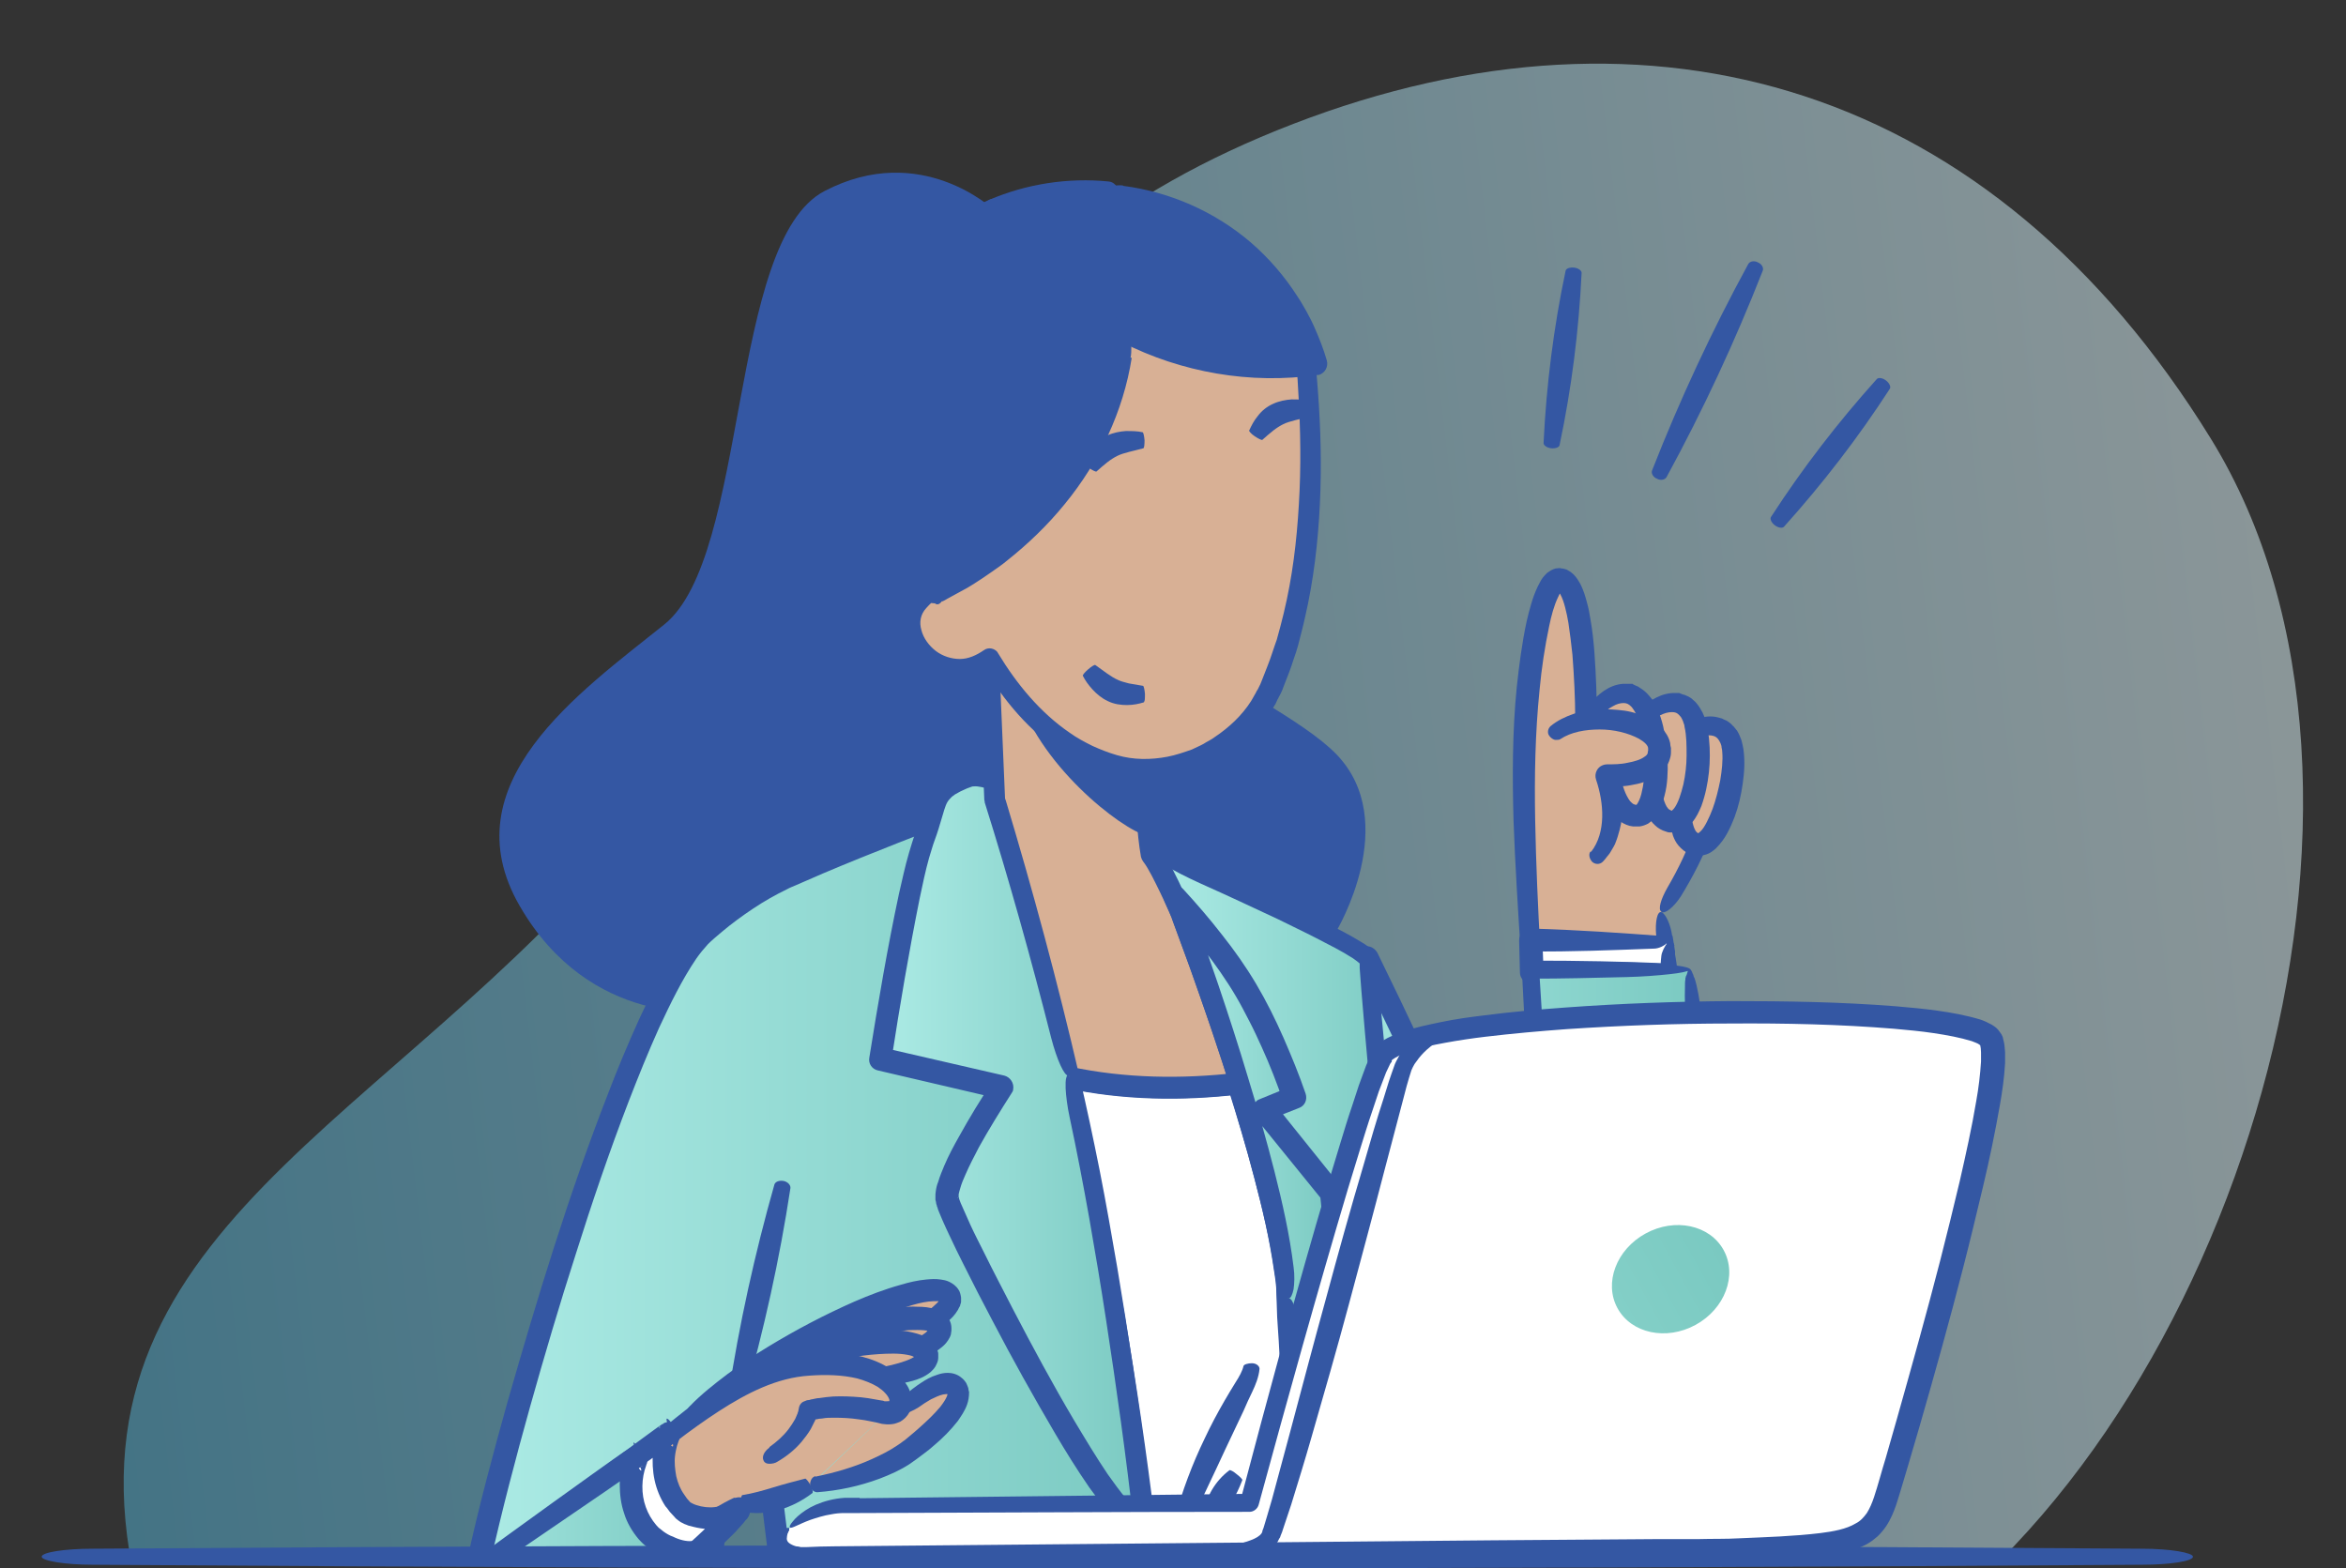 <?xml version="1.0" encoding="UTF-8"?>
<svg id="Layer_1" xmlns="http://www.w3.org/2000/svg" xmlns:xlink="http://www.w3.org/1999/xlink" version="1.1" viewBox="0 0 585.6 391.5">
  <rect x="0" y="0" width="585.6" height="391.5" fill="#333333" stroke="none"/>
  <!-- Generator: Adobe Illustrator 29.0.1, SVG Export Plug-In . SVG Version: 2.1.0 Build 192)  -->
  <defs>
    <style>
      .st0, .st1 {
        fill: none;
      }

      .st2 {
        fill: url(#linear-gradient2);
      }

      .st3 {
        fill: url(#linear-gradient1);
      }

      .st4 {
        fill: url(#linear-gradient3);
      }

      .st5 {
        fill: url(#linear-gradient6);
      }

      .st6 {
        fill: url(#linear-gradient7);
      }

      .st7 {
        fill: url(#linear-gradient5);
      }

      .st8 {
        fill: url(#linear-gradient4);
      }

      .st9 {
        fill: #3457a3;
      }

      .st10 {
        clip-path: url(#clippath-1);
      }

      .st1 {
        stroke: #788fc2;
        stroke-linecap: round;
        stroke-linejoin: round;
        stroke-width: .4px;
      }

      .st11 {
        fill: #fff;
      }

      .st12 {
        fill: url(#linear-gradient);
        isolation: isolate;
        opacity: .5;
      }

      .st13 {
        fill: #d8b095;
      }

      .st14 {
        clip-path: url(#clippath);
      }
    </style>
    <clipPath id="clippath">
      <rect class="st0" x="-3.3" y="0" width="631" height="388.6" transform="translate(624.3 388.6) rotate(-180)"/>
    </clipPath>
    <linearGradient id="linear-gradient" x1="-1022.8" y1="316.7" x2="-460.5" y2="316.7" gradientTransform="translate(-471.4 45) rotate(173.3) scale(1 -1)" gradientUnits="userSpaceOnUse">
      <stop offset="0" stop-color="#e3faff"/>
      <stop offset="1" stop-color="#56b5d8"/>
    </linearGradient>
    <clipPath id="clippath-1">
      <rect class="st0" x="43.1" y="30.8" width="492.7" height="356.5"/>
    </clipPath>
    <linearGradient id="linear-gradient1" x1="318.3" y1="323.6" x2="425.1" y2="323.6" gradientUnits="userSpaceOnUse">
      <stop offset="0" stop-color="#acebe5"/>
      <stop offset="1" stop-color="#7ac9c1"/>
    </linearGradient>
    <linearGradient id="linear-gradient2" x1="9.2" y1="720.8" x2="10.1" y2="720.8" gradientTransform="translate(-349.2 227895.3) scale(69.4 -315.7)" xlink:href="#linear-gradient1"/>
    <linearGradient id="linear-gradient3" x1="118" y1="351.6" x2="289.7" y2="351.6" xlink:href="#linear-gradient1"/>
    <linearGradient id="linear-gradient4" x1="219.8" y1="287" x2="285.6" y2="287" xlink:href="#linear-gradient1"/>
    <linearGradient id="linear-gradient5" x1="293.3" y1="297.9" x2="333.1" y2="297.9" xlink:href="#linear-gradient1"/>
    <linearGradient id="linear-gradient6" x1="102.6" y1="397.1" x2="177.9" y2="397.1" xlink:href="#linear-gradient1"/>
    <linearGradient id="linear-gradient7" x1="434.5" y1="675.6" x2="464.7" y2="675.6" gradientTransform="translate(-32.6 -292) scale(1 .9)" gradientUnits="userSpaceOnUse">
      <stop offset="0" stop-color="#83cfc7"/>
      <stop offset="1" stop-color="#7ac9c1"/>
    </linearGradient>
  </defs>
  <g class="st14">
    <g id="freepik--background-simple--inject-683">
      <path class="st12" d="M473,411.2c-84.6,56.1-77.8,71.3-166.6,73.2-88.7,1.9-243,96.5-274.1-97-13.6-84.6,72.9-110.4,131.6-187.3,55.5-72.8,68.6-134.4,159-169.2,89.6-34.5,174.3-10,228.9,78.5,54.7,88.5,5.7,245.8-78.9,301.9Z"/>
    </g>
  </g>
  <g>
    <g class="st10">
      <g>
        <g>
          <path class="st9" d="M248.1,52.4s-18.2-17.3-42.3-4.7c-24.1,12.6-18.8,91.2-40,108.2-21.2,17-53.7,39.7-36.1,70.2,17.6,30.6,47.8,26.4,47.8,26.4l156.1-20.1s16.3-27.2,0-44.1c-16.3-16.8-77.5-37.8-74.3-69.7,3.2-31.9-11.1-66.4-11.1-66.4Z"/>
          <g>
            <g>
              <path class="st13" d="M414.7,227.6s15.7-22.1,12-35.4c-3.7-13.3-30.8-12.7-30.8-12.7,0,0,.2-28.8-5.1-34.1-5.3-5.3-9.4,17.6-10.3,38-.7,16,.3,34.2,1.4,54.2h34c-.7-6.3-1.2-10-1.2-10Z"/>
              <path class="st9" d="M417.5,233.6l.6,3.8c.2,1.1-.6,2.1-1.7,2.3,0,0-.2,0-.3,0h0s-34,.4-34,.4c-1.3,0-2.4-1-2.5-2.3h0c-.7-11-1.4-22-1.8-33-.3-11-.3-22.2.8-33.2.6-5.5,1.3-11.1,2.5-16.6.3-1.4.7-2.8,1.1-4.2.4-1.4.9-2.8,1.6-4.3.4-.7.7-1.5,1.3-2.3.3-.4.7-.8,1.1-1.2.3-.2.6-.4.9-.6.4-.2.8-.4,1.2-.5.5,0,1-.2,1.5,0,.4,0,1,.2,1.3.3.3.2.7.4,1,.6.2.2.5.4.7.6.8.8,1.3,1.7,1.7,2.4.8,1.6,1.2,3,1.6,4.5.4,1.4.7,2.9.9,4.3.5,2.8.8,5.6,1,8.4.4,5.6.6,11.1.6,16.7l-2.8-2.8c3,0,5.9.2,8.8.5,2.9.4,5.8.9,8.7,1.7,2.9.8,5.7,1.9,8.5,3.5,2.7,1.6,5.3,4,6.6,7.3,1.3,3.3,1.3,6.5,1,9.5-.4,3.1-1.2,5.9-2.1,8.7-2,5.5-4.7,10.7-7.7,15.6-1.8,2.8-4.1,4.6-4.9,3.9h0c-.9-.6-.1-3.2,1.5-6,2.8-4.8,5.2-9.8,6.9-14.9.8-2.6,1.5-5.2,1.7-7.8.1-1.3.1-2.5,0-3.8-.1-1.2-.4-2.4-.8-3.3-.9-2-2.6-3.6-4.8-4.9-2.1-1.3-4.6-2.2-7.2-2.8-2.6-.7-5.2-1.1-7.9-1.4-2.7-.3-5.5-.4-8.1-.4-1.5,0-2.8-1.2-2.8-2.7h0c0-5.4-.3-10.9-.7-16.2-.3-2.7-.6-5.3-1-7.9-.2-1.3-.5-2.6-.8-3.8-.3-1.2-.7-2.4-1.2-3.3-.2-.5-.5-.8-.6-.9,0,0,0,0,0,0,.2-.3.3-.4.4-.7,0-.2,0-.2,0-.2,0,0,0-.1,0-.2h0c0,0,0,0,0,0h0c0,0,0,0,0,0,0,.2.1.4.2.5,0,.2.2.3.3.5h0c0,.1,0,.1,0,.1h0c0,0-.1.1-.2.3-.2.3-.5.8-.7,1.3-1,2.1-1.7,4.7-2.2,7.2-1.1,5.2-1.9,10.5-2.4,15.9-1.1,10.8-1.3,21.6-1.1,32.5.2,10.9.7,21.8,1.3,32.8l-2.5-2.3,34,.4-2.1,2.3-.5-4.4c-.3-3.5.3-6.1,1.3-5.8h0c1,.3,2.3,3,2.7,5.9Z"/>
            </g>
            <g>
              <path class="st11" d="M416,235.2l-34-.6c0,1.6.2,6.3.3,8h34.3c-.2-1.8-.4-5.8-.6-7.3Z"/>
              <path class="st9" d="M417.7,236c.4,2,.8,4.2,1,6.3.1,1.2-.7,2.3-2,2.5,0,0-.1,0-.2,0h0c-11.4.4-22.8.7-34.3.7h0c-1.5,0-2.8-1.2-2.8-2.7l-.2-8h0c0-1.7,1.2-3,2.8-3,0,0,.1,0,.2,0,11.3.3,22.6,1.1,33.3,1.9,1.1,0,1.4.8.7,1.6h0c-.7.8-2.2,1.5-3.3,1.5-10.7.4-20.7.8-30.8.7l2.9-3,.3,8-2.9-2.7c11.4,0,22.8.2,34.3.7l-2.2,2.5c0-1.4,0-2.8.2-4.4.1-.9.8-2.4,1.5-3.2h0c.7-.8,1.5-.5,1.8.8Z"/>
            </g>
          </g>
          <g>
            <path class="st3" d="M422,242.4h-39.7c1.6,28.1,3.4,59.3,1.5,92.7-8.9-27.8-42.3-95.7-42.3-95.7l-23.1,91.5,4.8,4.3h-.6s.2,30.6,57.6,67.5c52.5,33.7,46.8-114.6,41.7-160.3Z"/>
            <path class="st9" d="M425.3,256.9c1.8,22.4,2.5,44.8,1.8,67.3-.4,11.2-1.1,22.5-2.6,33.7-.8,5.6-1.7,11.2-3,16.8-1.3,5.6-2.9,11.1-5.1,16.4-1.1,2.7-2.5,5.3-4.1,7.8-1.6,2.5-3.6,4.9-6,6.9-2.4,2-5.5,3.6-8.7,4.1-3.3.6-6.6.2-9.5-.7-3-.9-5.7-2.2-8.3-3.8l-1-.6-.9-.6-1.8-1.2-3.5-2.4-3.5-2.4c-1.2-.8-2.3-1.7-3.4-2.5-2.3-1.7-4.6-3.4-6.8-5.1-8.9-7.1-17.2-15-24.4-24-3.5-4.6-6.8-9.3-9.4-14.5-.7-1.3-1.2-2.6-1.9-4-.6-1.3-1.1-2.7-1.6-4.1-.4-1.4-.9-2.8-1.2-4.3l-.3-1.1-.2-1.1c0-.4-.1-.8-.2-1.2,0-.4,0-.8-.1-1.3,0-1.6,1.2-2.9,2.8-2.9,0,0,.2,0,.3,0h0s.6,0,.6,0l-2.2,5-4.8-4.3c-.8-.7-1.1-1.9-.9-2.9l23.1-91.5h0c.4-1.5,1.9-2.5,3.4-2.1.8.2,1.5.8,1.9,1.5,7.7,15.7,15.1,31.5,22.3,47.5,3.6,8,7.1,16,10.5,24,3.4,8.1,6.7,16.2,9.4,24.7l-5,.6c.9-15.3,1.1-30.7.8-46.1-.3-15.4-1.1-30.8-1.9-46.2h0c0-1.2.8-2.2,2-2.3,0,0,0,0,.1,0,8.6,0,17.3.1,25.9.3,4.2,0,7.9.4,10.4.7,2.5.3,3.8.7,3.5,1.1h0c-.4.4-2.3.8-5.2,1.1-2.8.3-6.5.6-10.5.7-8.1.2-16.1.4-24.1.4l2.2-2.3c1,15.4,1.9,30.9,2.3,46.4.4,15.5.4,31-.5,46.5,0,1.4-1.3,2.5-2.7,2.4-1.1,0-2-.8-2.3-1.8h0c-2.7-8.2-6-16.2-9.4-24.2-3.4-8-6.9-15.9-10.6-23.9-7.2-15.8-14.7-31.6-22.4-47.2l5.3-.6-23,91.6-.9-2.9,4.8,4.3c1.2,1.1,1.3,2.9.2,4.1-.6.7-1.5,1-2.4,1h-.6s3.1-2.9,3.1-2.9c0,.1,0,.5,0,.8,0,.3,0,.6.1.9l.2.9.2.9c.2,1.3.7,2.5,1.1,3.8.5,1.2.9,2.5,1.4,3.7.6,1.2,1.1,2.4,1.7,3.6,2.4,4.8,5.5,9.3,8.8,13.6,6.8,8.5,14.8,16.2,23.4,23.1,2.2,1.7,4.4,3.3,6.6,5,1.1.8,2.2,1.7,3.3,2.5l3.4,2.3,3.4,2.3,1.7,1.2.9.6.8.5c2.2,1.4,4.6,2.5,7,3.2,2.4.7,4.8,1,7.1.6,2.3-.4,4.4-1.4,6.3-3,1.9-1.5,3.5-3.5,5-5.7,1.4-2.2,2.7-4.5,3.7-7,2.1-4.9,3.7-10.2,4.9-15.5,1.3-5.3,2.2-10.8,3-16.3,1.6-11,2.4-22.1,2.9-33.2.9-22.3.4-44.6-1.1-66.9-.3-4-.4-7.7-.3-10.4,0-.7,0-1.3.1-1.8,0-.3,0-.4.1-.6,0-.2.1-.3.2-.5.2-.7.4-1.3.6-1.5h0c.2-.2.4,0,.8.8,0,.2.2.4.3.7,0,.3.2.6.3.8.2.5.3,1.1.5,1.8.6,2.6,1.2,6.3,1.5,10.4Z"/>
          </g>
          <g>
            <path class="st13" d="M419.6,184c7.1-4.8,13.4-3.8,13.1,6.3-.3,11.1-5.2,21.3-9.1,20.5-7.8-1.6-1.8-20.1-1.8-20.1"/>
            <path class="st9" d="M423.4,192.7c-.5,2.5-1,5-1.1,7.4,0,1.2-.1,2.4,0,3.6,0,1.1.3,2.2.6,3,.2.4.3.7.5.9.2.2.3.3.5.4,0,0,.1,0,.2,0h0s0,0,0,0c-.1,0-.2,0-.2,0,0,0,.2-.1.5-.4.6-.5,1.2-1.5,1.7-2.5.5-1,1-2.1,1.4-3.2.8-2.2,1.4-4.6,1.9-7.1.4-2.4.7-5,.5-7.1,0-.6-.2-1-.2-1.5-.1-.4-.3-.9-.5-1.2-.4-.7-.8-1.1-1.5-1.3-.7-.2-1.6-.2-2.7,0-1,.2-2.1.7-3.2,1.2-.7.4-1.7,0-2.3-.9h0c-.6-.9-.5-2,.3-2.6,1.2-.8,2.5-1.5,4-2,1.5-.5,3.2-.8,5.1-.3l.7.2c.2,0,.5.2.7.3l.7.3c.2.1.4.3.6.4l.6.5c.2.2.3.4.5.5.3.4.6.7.9,1.1.5.8.8,1.6,1.1,2.4.2.8.4,1.6.5,2.3.4,3.1.2,5.8-.2,8.6-.4,2.8-1,5.5-2,8.2-.5,1.3-1.1,2.7-1.8,4-.7,1.3-1.6,2.6-2.9,3.9-.7.6-1.5,1.3-2.8,1.6-.7.2-1.4.3-2.2.1-.2,0-.3,0-.5,0h-.4c-.3-.2-.5-.3-.8-.4-1-.4-1.9-1.2-2.6-2-.7-.8-1.1-1.7-1.4-2.5-.5-1.7-.7-3.2-.7-4.7,0-1.5.2-2.9.4-4.3.4-2.8,1.2-5.4,2-8,.3-.9,1.4-1.3,2.4-1h0c1,.3,1.7,1.2,1.5,2Z"/>
          </g>
          <g>
            <path class="st13" d="M409.5,179.3c6.3-5.8,12.8-5.6,13.9,4.4,1.2,11-2.2,21.8-6.1,21.6-8-.4-4.6-19.7-4.6-19.7"/>
            <path class="st9" d="M414.5,187.3c-.2,2.5-.2,5.1,0,7.5,0,1.2.2,2.4.5,3.6.2,1.1.6,2.2,1,2.9.2.3.4.6.7.8.2.1.4.2.6.3,0,0,.1,0,.2,0h0s0,0,0,0c-.1,0-.2,0-.2,0,0,0,.2-.2.5-.5.5-.6,1-1.6,1.4-2.7.4-1.1.7-2.2,1-3.4.5-2.3.8-4.8.8-7.2,0-2.4,0-5-.5-7.1,0-.6-.3-1-.4-1.5-.2-.4-.4-.9-.6-1.1-.5-.6-.9-1-1.6-1.1-.7-.1-1.7,0-2.7.4-1,.4-2,1-3,1.6-.6.5-1.7.2-2.4-.6h0c-.7-.8-.8-1.9,0-2.6,1.1-.9,2.3-1.8,3.7-2.5,1.4-.7,3.1-1.2,5-1.1h.7c.2.1.5.2.7.3l.7.2c.2.1.4.2.7.3l.7.4c.2.1.4.3.6.5.4.3.7.6,1,1,.6.7,1,1.5,1.4,2.2.3.7.7,1.5.8,2.2.8,3,1,5.7,1,8.5,0,2.8-.3,5.6-.9,8.4-.3,1.4-.7,2.8-1.2,4.2-.6,1.4-1.2,2.8-2.4,4.2-.6.7-1.3,1.5-2.6,2-.6.3-1.3.5-2.1.4-.2,0-.3,0-.5,0h-.4c-.3,0-.5-.1-.8-.2-1.1-.3-2.1-.9-2.8-1.6-.8-.7-1.3-1.5-1.7-2.3-.8-1.6-1.1-3.1-1.3-4.6-.2-1.5-.2-2.9-.2-4.3,0-2.8.4-5.5.9-8.2.2-.9,1.2-1.5,2.2-1.3h0c1,.2,1.8,1,1.8,1.8Z"/>
          </g>
          <g>
            <path class="st13" d="M397.3,178.3c5.7-6.8,12.3-7.5,14.8,2.5,2.8,11.1.8,22.6-3.2,23-8.2.7-7.4-19.5-7.4-19.5"/>
            <path class="st9" d="M403.4,185.8c.2,2.6.5,5.2,1,7.7.3,1.2.6,2.5,1,3.6.4,1.1.9,2.1,1.5,2.9.3.3.6.6.8.7.3.1.4.2.7.2,0,0,.1,0,.2,0h.1s0,0,0,0c0,0-.2,0-.2,0,0,0,.2-.2.4-.6.4-.7.8-1.8,1-3,.3-1.1.4-2.4.5-3.6.2-2.5.1-5-.2-7.5-.3-2.5-.8-5.1-1.5-7.2-.2-.6-.4-1-.7-1.5-.3-.4-.5-.8-.8-1.1-.6-.6-1.1-.9-1.9-.9-.8,0-1.7.2-2.7.8-1,.5-1.9,1.3-2.8,2.1-.6.6-1.7.5-2.5-.2h0c-.8-.7-1-1.8-.4-2.6,1-1.1,2.1-2.2,3.4-3.1,1.3-.9,3-1.7,4.9-1.8h.7c.2,0,.5,0,.8,0h.8c.2.2.5.3.7.4l.7.3c.2.1.4.3.6.4.4.3.8.5,1.2.9.7.6,1.2,1.3,1.8,2,.4.7.9,1.4,1.2,2.2,1.3,3,1.8,5.7,2.2,8.6.4,2.9.5,5.8.3,8.7-.1,1.5-.3,2.9-.7,4.4-.4,1.5-.8,3-1.8,4.6-.5.8-1.2,1.7-2.3,2.4-.6.3-1.3.6-2.1.7-.2,0-.3,0-.5,0h-.4c-.3,0-.5,0-.8,0-1.1-.1-2.2-.6-3.1-1.2-.9-.6-1.5-1.4-2.1-2.1-1-1.5-1.6-3-2-4.5-.4-1.5-.7-2.9-.8-4.3-.3-2.9-.4-5.7-.3-8.5,0-.9,1-1.7,2-1.6h0c1.1,0,1.9.8,2,1.6Z"/>
          </g>
          <g>
            <path class="st13" d="M387.1,184.1c7.4-7.9,29.6-4.6,27.1,4.5-1.6,5.7-13.2,5-13.2,5,0,0,5.1,13.7-3.4,21.5"/>
            <path class="st9" d="M397.2,212.6c3.7-4.8,3.2-12.1,1.2-18-.5-1.5.3-3.1,1.7-3.6.3-.1.6-.2,1-.2h0c1.6,0,3.5,0,5.2-.4,1.7-.3,3.3-.8,4.2-1.5.5-.3.7-.6.8-.9,0-.1,0-.4.1-.6,0,0,0-.2,0-.3,0,0,0-.2,0-.3,0-.7-.9-1.6-2.3-2.4-1.3-.7-2.9-1.3-4.6-1.7-1.7-.4-3.4-.6-5.2-.6-3.5,0-7.1.6-9.8,2.4-.3.2-.7.2-1.2.2-.4,0-.9-.3-1.3-.7h0c-.4-.4-.6-.8-.6-1.3,0-.5.2-1,.6-1.4,1.8-1.5,3.8-2.4,5.8-3.1,2.1-.7,4.2-1,6.3-1.1,2.1-.1,4.2,0,6.4.3,2.1.3,4.2,1,6.3,2.1,1,.6,2.1,1.3,3,2.2.9,1,1.8,2.3,2.1,3.8,0,.4.1.8.2,1.2,0,.4,0,.8,0,1.2,0,.7-.2,1.4-.5,2.2-.6,1.5-1.7,2.7-2.8,3.5-1.1.8-2.3,1.3-3.4,1.6-1.1.4-2.2.6-3.3.8-1.1.2-2.1.3-3.2.3-1.1,0-2.1,0-3.2,0l2.8-3.7c.4,1.1.6,1.9.8,2.9.2.9.4,1.9.5,2.9.2,1.9.3,3.9,0,5.8,0,1-.3,2-.5,2.9-.3,1-.5,1.9-.9,2.9-.3,1-.9,1.8-1.4,2.7-.2.4-.6.8-.9,1.2-.3.4-.6.8-1,1.2-.8.8-2,.7-2.7,0h0c-.7-.8-.9-1.9-.4-2.5Z"/>
          </g>
          <path id="Path_7414" class="st9" d="M201.2,635.2c-2.1-20.8-4.6-42.7-6.3-51.5-.6-3.3-1.3-7.3-2.1-11.6-5.1-29.5-3.6-59.7,4.4-88.5l6.3-22.5,82.1-.5s24.3,1.5,37.5,0c7.1-.9,14.2-1.4,21.3-1.5,0,0,15.2,52.7,3,127.2-4.9,30-9.3,51.1-12.8,65.7-42.9-8.5-91-6.9-133.5-16.7Z"/>
          <g id="Path_7415">
            <path class="st2" d="M287.4,212.9s54,23,54,26.5,8.1,84.8,8.1,97.4,3.5,103.4,3,115.6c-.5,12.2,3.4,29,1.9,30s0,9.1-11.8,9.6c-6.3.3-7.8-32-7.8-32l-9.1-55.8-.5-37.5s0-40-4.1-62.3c-4.1-22.3-16.2-52.7-17.2-54.2s-16.5-37.3-16.5-37.3Z"/>
            <path class="st9" d="M295,225.4c3.1,7,6.2,14,9.4,20.9.4.8.8,1.8,1.2,2.5v.2c.1,0,.1.1.1.1v.2c.1,0,.4.5.4.5v.2c.1,0,.2.2.2.2l.6,1.4c.8,1.8,1.5,3.6,2.2,5.4,1.4,3.6,2.8,7.2,4,10.8,2.6,7.2,4.9,14.6,7,22,2.1,7.4,3.7,15.1,4.7,22.8,1,7.7,1.6,15.3,2,23,.4,7.7.7,15.3.9,23l.7,45.9v-.4s9.2,55.7,9.2,55.7c0,0,0,.2,0,.3h0c.4,7,1.1,14,2.4,20.7.3,1.7.7,3.3,1.2,4.9.2.8.5,1.5.8,2.2.3.7.6,1.3.9,1.5h0c0,.1,0,.1,0,.1,0,0,0,0,0,0,0,0,0,0,0,0,0,0,0,0-.1,0,0,0-.1,0-.2,0,0,0,0,0,0,0,0,0,0,0,.1,0h.3c.8,0,1.5-.2,2.3-.3,1.4-.3,2.7-.8,3.6-1.5.9-.7,1.4-1.6,1.9-3.1l.4-1.2c0-.2.1-.5.3-.8.1-.3.3-.7.7-1.3.1-.2.2-.3.4-.5,0,0,.2-.2.3-.3,0,0,.3-.2,0,0-.3.2-.5.4-.6.7,0,0-.1.2-.1.3-.1.3,0,.2,0,.1,0-.2,0-.6,0-.9,0-1.6-.3-3.3-.5-5.1l-.7-5.3c-.4-3.5-.8-7.1-1-10.8,0-1.8-.2-3.7-.1-5.5v-1.4s0-1.3,0-1.3c0-.9,0-1.7,0-2.6,0-7-.2-14.1-.4-21.2l-.6-21.3-1.3-42.5c-.2-7.1-.4-14.2-.6-21.3v-5.4c0,0-.1-2.6-.1-2.6v-2.6c-.3-3.5-.6-7-.8-10.6-1-14.1-2.3-28.2-3.5-42.4l-1.9-21.2-.9-10.6-.4-5.3c0-.4,0-1,0-1.4v-.4c0,0,0-.5,0,.2,0,0,0,.2,0,.3,0,0,0,0,0,0,0,0,0,.1,0,.1,0,0,0,0,0,0-.3-.3-1-.8-1.7-1.3-2.8-1.8-6-3.4-9.1-5-3.1-1.6-6.3-3.1-9.5-4.7-6.4-3-12.8-6-19.3-8.9-7.3-3.3-12.8-6.6-12.4-7.6h0c.4-1,6.7.7,14,3.9,6.5,2.8,13,5.7,19.5,8.7,3.2,1.5,6.4,3,9.7,4.6,3.2,1.6,6.4,3.2,9.6,5.2.8.5,1.6,1,2.5,2,.1.1.3.3.4.5,0,.1.2.3.3.4v.2c.2.1.2.3.2.4.1.9,0,.7,0,.8v.3c0,.4,0,.8.1,1.2l.5,5.3,1,10.6,2,21.2c1.3,14.1,2.7,28.2,3.8,42.4.3,3.5.6,7.1.8,10.7,0,.9.1,1.8.2,2.7v2.8c0,0,.2,5.3.2,5.3l.7,21.2,1.4,42.5.6,21.3c.2,7.1.4,14.2.4,21.3,0,.9,0,1.8,0,2.7v2.6c0,1.7,0,3.4,0,5.1.2,3.4.6,6.9,1,10.4l.7,5.3c.2,1.8.4,3.5.5,5.5,0,.5,0,1,0,1.7,0,.4,0,.7-.3,1.4,0,.2-.2.4-.3.6-.2.3-.5.7-.9,1,0,.6-2.4-3.4-1.3-1.7,0,0,0,0,0,0,0,0,.2.2.3.3,0,0,.3.2.5.3.2.1.4.2.7.4.2.1.2,0,.2,0h0s0,0,0,0c0,0,0,.3-.1.4l-.4,1.3c-.6,2-1.8,4.3-3.7,5.8-1.9,1.5-4.1,2.3-6.1,2.7-1,.2-2,.3-3,.4h-.4c0,0,0,0-.2,0h-.4c-.3,0-.6,0-.9-.1-.3,0-.5-.2-.7-.3-.2-.1-.5-.2-.7-.3-.2-.1-.3-.3-.5-.4-.2-.1-.3-.3-.5-.4l-.4-.4c-.9-1.1-1.4-2.1-1.8-3-.4-1-.7-1.9-1-2.8-.6-1.8-1-3.7-1.3-5.5-1.4-7.2-2-14.3-2.5-21.6v.3s-9-55.8-9-55.8c0-.1,0-.3,0-.4h0c-.6-30.6.4-61.3-3-91.4-.9-7.5-2.4-14.8-4.4-22.1-2-7.3-4.2-14.6-6.7-21.7-1.2-3.6-2.5-7.2-3.9-10.7-.7-1.8-1.4-3.5-2.1-5.3l-.5-1.3v-.2c0,0-.1,0-.1,0v-.2c0,0,0,0,0,0-.1,0,.1-.1.6-.4,1.5-1-.7.4-.6.3v-.2c-.1,0-.4-.4-.4-.4-.5-1-.9-1.8-1.3-2.7-3.1-7-6.1-14-9.2-21-3.1-7.3-4.9-13.6-3.9-14h0c1-.4,4.4,5.1,7.6,12.4Z"/>
          </g>
          <g>
            <path class="st4" d="M281.6,343.9c-10.8-60.5-30.5-138.8-30.5-138.8l-9.1-4.1s-27.1,10.1-42.4,16.8c-1.8.8-11.4,4.2-23.7,15.1-21.6,19.2-60.3,163.4-57.8,167.4,2.5,4.1,56.3-40,56.3-40l16.8-2.3c3.2,32.3,9.8,75.1,9.8,75.1l-11.5,50.6s50.3,18.2,84.3,18.4c10.8,0,14.3-38.6,14.3-38.6,0,0,6.3-47.9-6.5-119.7Z"/>
            <path class="st9" d="M286.8,363.9c1.4,9.5,2.4,19,3.4,28.6.8,9.6,1.4,19.1,1.7,28.8.4,19.2,0,38.5-3.5,57.7-.9,4.8-2,9.5-3.8,14.2-.9,2.4-1.9,4.7-3.5,7-.8,1.1-1.8,2.3-3.1,3.2-.4.2-.7.4-1.1.6-.4.2-.8.3-1.3.5-.8.2-2,.3-2.5.3-9.8-.1-19.4-1.4-28.9-3.2-9.5-1.8-18.9-4-28.1-6.6-9.3-2.6-18.4-5.4-27.6-8.6-1.3-.5-2-1.8-1.7-3.1h0s11.4-50.7,11.4-50.7v1c-1.9-12.5-3.7-25-5.4-37.5-1.7-12.5-3.2-25.1-4.5-37.7l3.3,2.6-16.8,2.3,1.4-.6c-10.4,8.5-21,16.8-31.7,24.9-5.4,4-10.8,8-16.6,11.7-1.5.9-2.9,1.8-4.6,2.7-.8.4-1.7.8-2.8,1.2-.3,0-.6.2-1,.2-.2,0-.5,0-.7,0-.3,0-.7,0-1,0-.2,0-.5-.1-.8-.3-.2-.1-.5-.2-.8-.5-.3-.2-.5-.5-.7-.8-.1-.2-.2-.5-.3-.7,0-.2-.2-.5-.2-.7v-.3s0-.6,0-.6c0-1.2.1-2,.3-2.9.1-.9.3-1.7.4-2.6.3-1.7.6-3.4,1-5,2.9-13.2,6.4-26.2,10-39.1,3.7-12.9,7.5-25.8,11.6-38.6,4.1-12.8,8.5-25.5,13.4-38.1,2.4-6.3,5-12.5,7.8-18.7,2.9-6.2,5.8-12.3,9.8-18.1,1-1.4,2.1-2.9,3.4-4.2,1.4-1.4,2.7-2.4,4-3.6,2.7-2.2,5.4-4.3,8.3-6.1,2.9-1.9,5.9-3.6,9.1-5.1.8-.4,1.6-.7,2.4-1.1l2.3-1,4.7-2c12.5-5.2,25-9.9,37.6-14.6h0c.6-.2,1.3-.2,1.9,0l9.1,4.1h0c.7.3,1.2,1,1.4,1.6,4.8,19.7,9.4,39.4,13.8,59.2,4.4,19.8,8.6,39.6,12.4,59.5,2.2,11.2,2.8,20.4,1.8,20.6h0c-1.1.2-3.5-8.7-5.8-19.8-4-19.8-8.3-39.6-12.9-59.3-4.5-19.7-9.3-39.4-14.2-59l1.4,1.6-9.1-4h1.9c-12.5,4.8-25,9.6-37.3,14.8l-4.6,2-2.3,1c-.7.3-1.5.6-2.2,1-2.9,1.4-5.7,3-8.4,4.8-2.7,1.8-5.3,3.7-7.8,5.8-1.2,1-2.6,2.2-3.5,3.1-1,1.1-2,2.3-2.9,3.6-3.6,5.3-6.5,11.3-9.3,17.3-2.7,6-5.2,12.2-7.6,18.4-4.8,12.5-9.1,25.1-13.1,37.8-4.1,12.7-7.9,25.6-11.5,38.4-3.6,12.9-7,25.8-9.9,38.8-.3,1.6-.7,3.2-1,4.8-.1.8-.3,1.6-.4,2.4-.1.7-.2,1.6-.2,2.1,0,0,0,0,0,0,0,0,0,0-.3,0h-.7c-.3.1-.5,0-.8.2-.2,0-.5.2-.7.3.3-.2,0,0,.2-.1,0,0,0,0,0,0,0,0,0,0,0,0,0,0,0,0,0-.1,0,0,0-.2,0-.2,0-.3,0-.6,0-.9,0-.2,0-.5,0-.7v-.3s0,0,0,0c0,0,0,0,.2,0,.5-.2,1.2-.5,1.8-.8,1.4-.7,2.7-1.5,4.1-2.4,5.5-3.5,10.9-7.5,16.2-11.5,10.7-8,21.2-16.3,31.5-24.8h0c.4-.4.9-.6,1.4-.6l16.8-2.3c1.6-.2,3,.9,3.2,2.5,0,0,0,0,0,.1,1.2,12.5,2.8,25,4.4,37.5,1.6,12.5,3.4,25,5.3,37.4h0c0,.4,0,.7,0,1l-11.5,50.6-1.7-3.2c8.9,3.2,18,6,27.2,8.6,9.1,2.6,18.4,4.8,27.7,6.6,9.3,1.8,18.7,3.1,28,3.2h.4s.1,0,.1,0h0s0,0,0,0c.1,0,.3,0,.4,0,.1,0,.3,0,.4-.1.1,0,.3-.2.4-.2.6-.4,1.3-1.1,1.8-1.9,1.2-1.7,2.1-3.7,2.9-5.8,1.6-4.3,2.7-8.8,3.6-13.4.9-4.6,1.6-9.3,2.1-14,.6-4.7.9-9.4,1.2-14.2.5-9.5.6-19,.4-28.5-.2-9.5-.7-19-1.4-28.5-.8-9.5-1.8-19-3.1-28.4-.4-2.8-.7-5.5-.9-7.9-.3-2.4-.5-4.6-.6-6.5-.2-3.7-.1-6.1.4-6.2h0c.5,0,1.4,2.1,2.4,5.7.5,1.8,1,4,1.5,6.4.5,2.4.9,5.1,1.3,7.9Z"/>
          </g>
          <g>
            <g>
              <path class="st11" d="M308.5,465.6c9-.7,17.9-2.5,26.4-5.6,0,0-12.7-109.5-13.2-135.8-.2-12.3-6.1-34.3-12.3-54.2-10.9,1.3-26.6,1.9-42.6-1.5,0,0,0,0,0,0,2.6,11.3,5.2,23.2,7.3,34.9,4.9,27.1,9,54,11.6,76.8,2.3,19.4,3.6,36,3.6,47.4,0,24.8-1,36-1,36,0,0,.4.2,1.4.6,2.5.8,8.3,2.2,18.9,1.5Z"/>
              <path class="st9" d="M296.9,467.6c-1.6-.1-3.2-.3-4.8-.6-.8-.2-1.6-.3-2.4-.6-.4-.1-.8-.2-1.2-.4l-.6-.2c-.2,0-.4-.2-.7-.3-.7-.4-1.1-1.1-1.1-1.9h0c.5-8.1.7-16.4.8-24.5,0-4.1,0-8.2,0-12.3,0-4-.2-8.1-.5-12.2-1.1-16.3-3-32.5-5.2-48.7-2.2-16.2-4.8-32.4-7.6-48.5-1.4-8.1-2.8-16.1-4.5-24.1-1.6-8-3.4-16-5.2-24-.4-1.6.6-3.1,2.2-3.5.4,0,.8,0,1.2,0h0c13.6,2.9,27.8,3.1,41.7,1.5h0c1.4-.2,2.7.7,3.1,2,2.4,7.7,4.7,15.4,6.7,23.2,2,7.8,3.9,15.7,5,23.8.3,2,.5,4.1.6,6.2l.2,6c0,2,.2,4,.3,5.9.1,2,.2,4,.4,6,.6,8,1.3,15.9,2,23.9,2.9,31.9,6.2,63.7,9.6,95.5h0c.1,1-.5,1.9-1.4,2.3-5,1.8-10.2,3.1-15.5,4.1-6.3,1.2-11.6.5-11.6-.5,0-1.1,4.9-2.2,10.9-3.5,5-1,10-2.4,14.8-4.1l-1.4,2.3c-3.9-31.8-7.5-63.6-10.7-95.5-.8-8-1.5-16-2.2-24-.2-2-.3-4-.4-6-.1-2-.3-4-.4-6l-.3-6c0-1.9-.3-3.8-.6-5.7-1.1-7.7-3-15.5-5-23.1-2-7.7-4.3-15.3-6.7-22.9l3.1,2c-14.4,1.7-29.2,1.5-43.6-1.6l3.4-3.5c1.9,8,3.6,16.1,5.2,24.1,1.6,8.1,3,16.2,4.4,24.3,2.7,16.2,5.2,32.5,7.3,48.8,2.1,16.3,3.9,32.7,4.8,49.2.2,4.1.4,8.3.4,12.4,0,4.1,0,8.2-.2,12.3-.2,8.2-.4,16.4-1.1,24.7l-1.1-2h.3c0,.1.4.3.4.3.3.1.6.2,1,.3.7.2,1.4.4,2.1.5,1.4.3,2.9.5,4.3.7,6,.6,11.1.9,11.2,2,0,1-5,2.5-11.5,2Z"/>
            </g>
            <g>
              <path class="st13" d="M325.3,371.9c-2-20.4-3.5-38.8-3.7-47.7-.5-26.4-26.9-96.8-26.9-96.8,0,0-.6-1.4-1.5-3.4-1.6-3.5-4.1-8.7-5.8-11-1.7-10.1-.9-20.1-2.8-27.3-3.5-13.7-30.8-22.5-37.9-21.5l1.2,30.5.2,4.9s9.8,31.6,18.5,69c16,3.4,31.7,2.8,42.6,1.5,6.2,19.9,12.1,41.9,12.3,54.2.5,26.4,13.2,135.8,13.2,135.8-8.5,3.1-17.4,4.9-26.4,5.6-10.6.7-16.4-.6-18.9-1.5,2.5.8,8.3,2.2,18.9,1.5,9-.7,17.9-2.5,26.4-5.6,0,0-5.6-48.1-9.5-88.2Z"/>
              <path class="st9" d="M329.3,389.6c2.6,23.4,5.2,46.8,7.8,70.2.1,1.1-.5,2.1-1.5,2.5-7.4,2.7-15.1,4.5-22.9,5.4-3.9.5-7.9.7-11.8.6-4-.1-8-.4-12.1-1.7-1.3-.4-2-1.8-1.6-3.1.4-1.3,1.8-2,3.1-1.6h0s0,0,0,0c3.2,1,7,1.4,10.6,1.5,3.7,0,7.4-.1,11.1-.6,7.4-.9,14.8-2.6,21.8-5.1l-1.7,2.8c-3.7-31.8-7.3-63.7-10.4-95.6-.8-8-1.5-16-2.1-24-.2-2-.3-4-.4-6-.1-2-.3-4-.4-6.1l-.2-6c0-1.9-.3-3.8-.6-5.7-1.1-7.7-2.9-15.5-4.9-23.1-2-7.7-4.3-15.3-6.6-22.9l3.1,2c-14.4,1.7-29.2,1.5-43.6-1.6-1.1-.2-2-1.1-2.2-2.2h0c-5.4-23.1-11.6-46.1-18.4-68.8h0c0-.3-.1-.5-.1-.7l-1.4-35.4h0c0-1.5,1-2.7,2.4-2.8,2.1-.2,3.7,0,5.4.2,1.6.3,3.2.6,4.8,1,3.1.8,6.1,1.9,9,3.1,2.9,1.2,5.8,2.6,8.5,4.3,2.7,1.7,5.4,3.6,7.8,6,2.4,2.4,4.4,5.3,5.4,8.9.8,3.3,1.1,6.4,1.3,9.5.4,6.2.5,12.2,1.5,18l-.5-1.1c1.1,1.5,1.8,2.9,2.6,4.3.7,1.4,1.4,2.8,2.1,4.2.7,1.4,1.3,2.8,1.9,4.3l.9,2.2c.2.4.3.8.4,1.1l.4,1.1c2.1,5.8,4.1,11.6,6.1,17.4,3.9,11.6,7.7,23.3,11.1,35.1l2.5,8.9c.7,3,1.6,6,2.2,9,.7,3,1.4,6,2,9.1.3,1.5.6,3,.9,4.6l.7,4.6c.3,1.5.3,3.1.4,4.7l.2,2.4v2.3c.2,3,.3,6.1.5,9.1.4,6.1.9,12.2,1.4,18.3.8,9.9.7,18-.3,18.1h0c-1,.1-2.7-7.8-3.7-17.8-.6-6.1-1.1-12.2-1.6-18.3-.2-3.1-.4-6.1-.6-9.2v-2.3c0,0-.2-2.2-.2-2.2-.1-1.5-.2-2.9-.4-4.4l-.7-4.4c-.3-1.5-.6-3-.9-4.4-.5-3-1.3-5.9-2-8.9-.7-2.9-1.5-5.9-2.3-8.8l-2.5-8.8c-3.5-11.7-7.3-23.3-11.3-34.8-2-5.8-4.1-11.5-6.2-17.2l-.4-1.1c-.1-.3-.2-.7-.4-1l-.9-2c-.6-1.3-1.2-2.7-1.9-4.1-.7-1.4-1.3-2.7-2-4-.7-1.3-1.4-2.6-2.2-3.6h0c-.2-.3-.4-.7-.5-1.1-1.1-6.3-1.2-12.5-1.6-18.5-.2-3-.5-5.9-1.2-8.6-.6-2.3-2.1-4.6-4.1-6.5-3.9-3.9-9.2-6.8-14.6-9-2.7-1.1-5.5-2.1-8.3-2.8-1.4-.4-2.8-.7-4.2-.9-1.4-.2-2.8-.3-3.8-.2l2.4-2.8,1.5,35.4v-.7c6.9,22.9,13.1,45.9,18.5,69.2l-2.2-2.2c13.6,2.9,27.8,3.1,41.7,1.5h0c1.4-.2,2.7.7,3.1,2,2.4,7.7,4.7,15.4,6.7,23.2,2,7.8,3.9,15.7,5,23.8.3,2,.5,4.1.6,6.2l.2,6c0,2,.2,4,.3,5.9.1,2,.3,4,.4,6,.6,8,1.3,15.9,2,23.9,3,31.9,6.4,63.7,10,95.5h0c.1,1.3-.6,2.4-1.7,2.8-7.4,2.6-15.2,4.4-23,5.3-3.9.4-7.9.6-11.8.5-4-.1-8-.5-12.1-1.8l1.6-4.7c3.2,1.1,7,1.4,10.6,1.6,3.7.1,7.4,0,11.2-.5,7.4-.8,14.8-2.5,21.9-5l-1.5,2.5c-2.4-23.4-4.8-46.9-7.2-70.3-1-9.9-1-18,0-18.1h0c1.1-.1,2.8,7.8,3.9,17.7Z"/>
            </g>
            <path class="st9" d="M293.2,379.1c1.9-6.9,4.4-13.6,7.5-20,1.5-3.2,3.2-6.4,5-9.5.9-1.5,1.8-3.1,2.7-4.5.9-1.4,1.7-2.8,2-4.1.1-.4,1.1-.7,2.1-.7h0c1.1,0,1.9.7,1.9,1.4-.2,2.1-1,4-1.8,5.7-.8,1.6-1.5,3.2-2.2,4.8-1.5,3.2-3,6.3-4.5,9.5-2.9,6.3-5.9,12.5-8.9,18.9-.3.5-1.3.6-2.3.3h0c-1-.4-1.7-1.1-1.5-1.7Z"/>
            <g>
              <path class="st8" d="M266.7,268.5s0,0,0,0c-8.7-37.4-18.5-69-18.5-69l-.2-4.9c-2.7-.9-4.9-1.3-6.4-.7-9.1,3.5-7.1,5.1-11.1,16.2-4.1,11.2-10.6,54.2-10.6,54.2l20,4.7,10.4,2.4s-15.2,22.8-13.7,28.4c1.5,5.6,35.5,72.5,45.1,78.6,1.1.7,2.5,1.3,4,1.8-2.7-22.9-6.7-49.7-11.6-76.8-2.1-11.7-4.7-23.6-7.3-34.9Z"/>
              <path class="st9" d="M270.9,278c1.9,8.4,3.7,16.8,5.3,25.3,1.6,8.5,3.1,16.9,4.6,25.4,2.9,17,5.4,34,7.5,51.2.2,1.5-.9,2.8-2.3,3-.4,0-.8,0-1.2-.1h0c-1.4-.5-2.7-1-4.1-1.8-.3-.2-.7-.4-1.1-.7-.3-.3-.7-.6-1-.8-.6-.5-1.1-1.1-1.6-1.6-1.9-2.2-3.5-4.4-5.1-6.6-3.1-4.5-5.9-9-8.6-13.6-5.4-9.2-10.6-18.5-15.5-27.9-2.5-4.7-4.9-9.4-7.3-14.2-1.2-2.4-2.4-4.8-3.5-7.2-.6-1.2-1.1-2.4-1.7-3.7l-.8-1.9-.4-1c0-.2-.1-.4-.2-.6,0-.2-.1-.4-.2-.7,0-.3-.1-.6-.2-1,0-.3,0-.5,0-.8,0-.5,0-.9.1-1.4.1-.8.3-1.6.6-2.3.4-1.4,1-2.8,1.5-4,1.1-2.6,2.4-5,3.7-7.3,2.6-4.7,5.4-9.3,8.4-13.8l1.7,4.4-30.4-7.1h0c-1.4-.3-2.4-1.7-2.1-3.2,2.2-13.7,4.5-27.3,7.4-40.9.8-3.4,1.5-6.8,2.5-10.2.5-1.7,1.1-3.6,1.6-5.1.6-1.6,1.1-3.2,1.5-4.8.5-1.6.9-3.4,2-5.4.5-1,1.4-1.9,2.2-2.6.4-.3.9-.7,1.3-1,.4-.3.9-.5,1.3-.8.4-.2.9-.4,1.3-.6.4-.2.9-.4,1.3-.5l1.3-.5c.7-.3,1.4-.4,2-.4,2.4,0,4.2.5,6,1.1,1,.3,1.6,1.2,1.7,2.2h0s.2,4.9.2,4.9v-.6c5.7,19.7,11,39.4,15.7,59.3,1.3,5.5,1.4,10.2.4,10.4h0c-1,.2-2.9-4-4.3-9.4-5-19.7-10.5-39.4-16.6-58.8,0-.2,0-.4-.1-.6h0s-.2-4.9-.2-4.9l1.7,2.3c-1.5-.5-3-.9-4.1-.8-.2,0-.4,0-.6.1l-1.1.4c-.4.2-.7.3-1.1.5-.4.2-.7.3-1,.5-.3.2-.7.4-.9.5-.3.2-.5.4-.8.6-.4.4-.8.8-1.1,1.3-.6,1-1,2.7-1.5,4.3-.5,1.7-1,3.4-1.6,5-.3.8-.6,1.7-.8,2.4-.2.8-.5,1.5-.7,2.3-.9,3.2-1.6,6.6-2.3,9.9-2.7,13.4-5,27-7.1,40.6l-2.2-3.2,30.4,7c1.5.4,2.5,1.9,2.2,3.5,0,.3-.2.6-.4.9h0c-2.8,4.4-5.6,8.9-8.1,13.4-1.2,2.3-2.4,4.6-3.4,6.9-.5,1.1-1,2.3-1.3,3.4-.2.6-.3,1.1-.4,1.5,0,.2,0,.5,0,.6v.2s0,0,0,0c0,0,0,0,0,0-.1,0-.2,0-.3,0h0c.2,0-.5.2.4,0h0s0,.1,0,.1h0c0,.2,0,.3.1.5l.3.8.8,1.8c.5,1.2,1.1,2.4,1.6,3.6,1.1,2.4,2.3,4.7,3.5,7.1,2.3,4.7,4.8,9.4,7.2,14.1,4.9,9.4,9.9,18.7,15.3,27.8,2.7,4.5,5.4,9,8.3,13.3,1.5,2.1,3,4.2,4.6,6.1.4.5.8.8,1.2,1.2.2.2.4.3.5.5.2.1.3.3.6.4.9.5,2,1,3.1,1.4l-3.5,2.9c-1.9-17-4.3-34-6.9-51-1.3-8.5-2.7-16.9-4.2-25.4-1.5-8.4-3.1-16.8-4.9-25.2-.6-2.8-.9-5.3-1-7.2,0-.5,0-1,0-1.5,0-.5.1-1,.2-1.3.2-.6.3-.7.5-.5h0c.2.2.4.7.9,1.1.2.2.4.4.6.6h.1c0,.2,0,.2.1.3,0,.2.2.4.3.6.8,1.7,1.6,4.2,2.2,6.9Z"/>
            </g>
            <path class="st9" d="M300.3,378.2c.7-4.5,3-8.5,6.6-11.2.2-.1,1,.3,1.8,1h0c.8.6,1.5,1.3,1.4,1.5-1.5,3.9-3.4,7.1-6.1,10.4-.1.1-1-.1-2-.5-1-.4-1.7-.9-1.7-1.1Z"/>
            <g>
              <path class="st7" d="M321.6,324.2c.2,8.9,1.7,27.3,3.7,47.7,1.5-10.6,3.8-25.9,5.9-37,2.1-12.2,2.4-24.7,1-37l-16.7-20.8,7.6-3c-2.9-8.4-6.4-16.5-10.6-24.3-5.7-10.5-15.5-21.7-19.3-25.7.9,2,1.5,3.4,1.5,3.4,0,0,26.4,70.5,26.9,96.8Z"/>
              <path class="st9" d="M318.9,316.9c-1.2-7.8-3.1-15.6-5.2-23.4-2.1-7.7-4.4-15.4-6.9-23.1-2.4-7.7-5-15.3-7.7-22.9-1.3-3.8-2.7-7.6-4.1-11.4l-2.1-5.7-.5-1.4c-.2-.4-.3-.9-.5-1.3l-1.2-2.7h0c-.6-1.4,0-3.1,1.4-3.7,1.1-.5,2.4-.2,3.2.6,3.4,3.7,6.6,7.4,9.7,11.4,3.1,3.9,6,8,8.6,12.4,1.3,2.2,2.5,4.4,3.6,6.6,1.1,2.2,2.2,4.5,3.2,6.8,2,4.6,3.9,9.2,5.5,13.9.5,1.5-.2,3.1-1.7,3.6l-7.6,3,1.2-4.5,16.7,20.8h0c.3.4.5.9.6,1.5,1.4,12.6,1,25.5-1.2,38-2.3,12.2-4.2,24.4-6.1,36.7h0c-.2,1.4-1.4,2.3-2.8,2.1-1.1-.2-1.9-1.1-2-2.2-1.2-13.4-2.3-26.8-3-40.2-.2-4.2.6-7.7,1.7-7.7h0c1.1,0,2,3.3,2.3,7.5,1,13.3,2.4,26.6,3.8,40h-4.8c1.7-12.4,3.4-24.8,5.6-37.1,2-12,2.3-24.3.9-36.4l.6,1.5-16.8-20.7c-1-1.2-.8-3.1.4-4.1.2-.2.5-.3.7-.4h0s7.6-3.1,7.6-3.1l-1.7,3.6c-1.6-4.6-3.3-9-5.3-13.4-1-2.2-2-4.4-3.1-6.5-1.1-2.1-2.2-4.3-3.4-6.3-2.4-4.1-5.2-8-8.1-11.8-2.9-3.8-6.1-7.5-9.3-11.1l4.6-3,1.3,2.9c.2.5.4,1,.6,1.5l.5,1.4,2,5.7c1.3,3.8,2.7,7.6,4,11.5,2.6,7.7,5.1,15.4,7.4,23.1,2.4,7.8,4.6,15.6,6.6,23.4,2,7.9,3.8,15.8,4.8,24,.3,2.1.2,4.1,0,5.5-.3,1.4-.7,2.3-1.2,2.3h0c-.5,0-1.1-.8-1.5-2.1-.5-1.3-.8-3.1-1.2-5.1Z"/>
            </g>
          </g>
          <g id="Group_5449">
            <g id="Line_769">
              <path class="st9" d="M165.6,374.4c1.4-1.2,2.8-1.2,4.3-.1,0,0,.1,1,.2,2h0c0,1.1,0,2,0,2-1.4,1.2-2.8,1.2-4.3.1,0,0-.1-1-.2-2h0c0-1.1,0-2,0-2Z"/>
            </g>
            <g id="Line_770">
              <path class="st1" d="M175.8,376.1"/>
            </g>
            <g id="Line_7701" data-name="Line_770">
              <path class="st1" d="M201,375.4"/>
            </g>
          </g>
          <g>
            <g>
              <path class="st13" d="M234.9,147.3c-16.9,5.3-1.9,26.9,11.8,16.9,7.6,12.7,18,23.3,31.6,27,15.1,4.1,32.6-5.2,38.8-19.5,12.3-28.2,10.5-65.1,8.3-84.7-.1-1.4-53.8-8.2-53.9-9.5"/>
              <path class="st9" d="M278.1,76.9c9.2,1.4,18.4,2.7,27.7,4,4.6.7,9.3,1.3,13.9,2.1,1.2.2,2.3.4,3.5.6.6.1,1.2.2,1.8.4.3,0,.6.2,1.2.4h.2c.2.2.3.3.5.4,0,0,.2.1.6.6.3.4.4.9.5,1.2h0c0,.1,0,.5,0,.5.3,2.3.5,4.7.7,7,.8,9.4,1.2,18.8.9,28.3-.3,9.5-1.2,18.9-3.1,28.3-.5,2.3-1,4.7-1.6,7l-.9,3.5c-.3,1.1-.7,2.3-1.1,3.4-.7,2.3-1.6,4.5-2.5,6.8-.2.6-.4,1.1-.7,1.7l-.9,1.7c-.1.3-.3.6-.4.9l-.5.8-1,1.6c-2.8,4.2-6.6,7.7-10.8,10.5-1,.7-2.2,1.3-3.2,1.9-1.1.6-2.3,1.1-3.4,1.6-2.4.9-4.8,1.7-7.3,2.1-5,.9-10.3.8-15.1-.7-2.4-.7-4.7-1.6-6.9-2.7-2.2-1.1-4.4-2.4-6.4-3.8-8.1-5.7-14.2-13.5-19-21.7l3.5.7c-2.5,1.7-5.5,3-8.7,3-3.2,0-6.3-1.1-8.7-3.1-2.4-1.9-4.3-4.5-5.1-7.7-.4-1.6-.4-3.3,0-4.9.4-1.6,1.3-3.1,2.4-4.3,1.5-1.6,3.3-2.3,4.6-2.4,1.3-.2,2.1.1,2.3.6h0c.3,1.1-2.2,2.6-3.9,4.6-1.4,1.5-1.8,3.5-1.2,5.5.5,2,1.9,3.9,3.6,5.2,1.7,1.3,3.9,2,6,2,2.1,0,4.1-.9,6-2.2,1.1-.8,2.6-.5,3.4.5,0,0,0,.1.1.2h0c4.7,7.8,10.6,14.9,17.9,19.9,1.8,1.3,3.7,2.3,5.7,3.3,2,.9,4,1.7,6.1,2.3,4.1,1.2,8.4,1.2,12.6.4,2.1-.4,4.1-1.1,6.1-1.8,1-.5,2-.9,2.9-1.4.9-.6,1.9-1,2.8-1.7,3.6-2.4,6.8-5.4,9.1-9l.8-1.4.4-.7c.1-.2.2-.5.4-.7l.7-1.4c.2-.5.4-1,.6-1.5.8-2.1,1.7-4.2,2.4-6.4.4-1.1.7-2.2,1.1-3.2l.9-3.3c.6-2.2,1.1-4.4,1.6-6.7,1.9-8.9,2.8-18.1,3.2-27.3.4-9.2.1-18.5-.5-27.7-.2-2.3-.4-4.6-.6-6.9v-.4s0-.1,0-.1c4.9-.6,1.3-.1,2.3-.2,0,0,0,.1-.2.2-.2.2-.3.4-.3.6-.1.3-.3.7-.5,1,0,.2-.1.3-.1.3h0s0,0,0,0h-.1s-.3-.1-.3-.1c-.5-.1-1-.3-1.6-.4-1.1-.2-2.2-.5-3.4-.7-4.5-.8-9.2-1.6-13.7-2.4-9.2-1.5-18.4-3-27.7-4.7-1.7-.3-3.3-.9-4.4-1.5-.5-.3-1-.6-1.3-1-.1-.2-.2-.3-.3-.5,0,0,0,0,0-.1,0,0,0-.1,0-.2,0,0,0-.1.2-.1h0c0,0,.1,0,.2,0,0,0,0,0,0-.1,0,0,0,0,0,0,0-.1.2-.2.4-.2.3-.1.8-.2,1.4-.3,1.2-.1,2.7,0,4.5.2Z"/>
            </g>
            <path class="st9" d="M285.6,175.3c-1.3.4-2.7.7-4.3.7-1.5,0-3.2-.2-4.8-1-1.5-.7-2.8-1.8-3.8-2.9-1-1.1-1.8-2.2-2.4-3.4-.1-.2.5-.9,1.3-1.6h0c.8-.7,1.6-1.2,1.8-1.1,2.1,1.5,4,3,5.6,3.7.8.4,1.7.6,2.8.9,1.1.2,2.3.4,3.5.6.2,0,.4.9.5,2h0c0,1.1,0,2-.3,2Z"/>
            <path class="st9" d="M311.8,107.5c.6-1.3,1.2-2.5,2.2-3.7.9-1.2,2.2-2.3,3.8-3,1.5-.7,3.2-1,4.6-1.1,1.5,0,2.9,0,4.2.3.2,0,.4.9.5,2h0c0,1.1-.1,2-.3,2-2.5.7-4.9,1.1-6.5,1.9-.8.4-1.6.9-2.5,1.6-.9.7-1.8,1.5-2.7,2.3-.2.1-1-.3-1.9-.9h0c-.9-.6-1.5-1.3-1.4-1.5Z"/>
            <path class="st9" d="M270.4,115.4c.6-1.3,1.2-2.5,2.2-3.7.9-1.2,2.2-2.3,3.8-3,1.5-.7,3.2-1,4.6-1.1,1.5,0,2.9,0,4.2.3.2,0,.4.9.5,2h0c0,1.1-.1,2-.3,2-2.5.7-4.9,1.1-6.5,1.9-.8.4-1.6.9-2.5,1.6-.9.7-1.8,1.5-2.7,2.3-.2.1-1-.3-1.9-.9h0c-.9-.6-1.5-1.3-1.4-1.5Z"/>
            <g>
              <g>
                <path class="st9" d="M281.3,83.2c-13.4-6.7-25-17.1-33.2-30.7-1.3.5-2.6,1.1-3.9,1.8-29.4,14.9-41.2,50.8-26.3,80.2,3.3,6.5,10.1,8.9,15.2,13.5,2.2-.9-.4.4,1.8-.7,25.9-13.1,44-37.2,46.3-64.1Z"/>
                <path class="st9" d="M282.5,89.3c-2.1,13.4-8.1,26-16.7,36.5-4.3,5.3-9.2,10-14.5,14.2-1.3,1.1-2.7,2-4.1,3-1.4,1-2.8,1.9-4.2,2.8-.7.4-1.4.9-2.2,1.3l-2.2,1.2-2.2,1.2-.5.3-.6.3h-.2c-2.7,3.6-4.3-6.9-2.7-4.7h.1c0,0,0,0-.2,0,0,0-.1.1-.2.2-.3.5-.2-.2-.7,1.5-.7,1.7,2.5,3.4,2.3,3.1.2,0,.7,0,.7,0,.3,0,.3,0,.4,0,0,0,0,0,0,0l-.5.2c-1,.4-2.2.2-2.9-.5h0c-1.6-1.5-3.5-2.8-5.6-4.2-2-1.4-4.2-2.9-6.3-4.8-1-1-2-2-2.8-3.3-.4-.6-.8-1.2-1.1-1.9-.3-.6-.6-1.2-.9-1.8-1.1-2.3-2.1-4.8-2.9-7.2-1.6-4.9-2.6-10.1-3-15.2-.3-5.2,0-10.4.9-15.5,1.9-10.2,6.3-19.9,12.9-27.9,1.6-2,3.4-3.9,5.2-5.7,1.9-1.8,3.8-3.5,5.9-5,2.1-1.6,4.3-2.9,6.5-4.2,1.1-.6,2.3-1.2,3.4-1.8l3.5-1.6c1.1-.5,2.5,0,3.1,1h0c3.3,5.6,7.2,10.8,11.7,15.4,4.5,4.6,9.6,8.7,15.2,12.1,1.4.8,2.4,1.6,3.5,2.7.9,1,1.1,1.6.6,1.8h0c-.5.2-1.5.2-2.4.3-.8.1-2.3-.6-3.8-1.3-5.9-3.4-11.4-7.6-16.3-12.3-4.9-4.8-9.2-10.2-12.8-16l3.1,1-3.2,1.5c-1.1.5-2.1,1.1-3.1,1.7-2,1.2-4,2.5-5.9,4-1.9,1.4-3.6,3-5.4,4.6-1.7,1.7-3.3,3.4-4.7,5.3-5.9,7.4-9.8,16.2-11.5,25.5-.8,4.6-1.1,9.4-.8,14.1.3,4.7,1.2,9.3,2.7,13.8.8,2.2,1.6,4.4,2.6,6.5.3.5.5,1.1.8,1.6.2.4.5.9.8,1.3.6.9,1.2,1.6,2,2.4,3.1,3,7.6,5.2,11.7,9l-2.9-.5.7-.3c.1,0,.2,0,.5-.2.1,0,.2,0,.5,0,0,0,.5,0,.7,0-.2-.4,3.1,1.3,2.3,3.1-.5,1.8-.5,1.1-.7,1.6,0,0-.2.2-.2.2-.2.2-.2.2-.3.2,0,0,0,0,0,0,.8,1.1-1.8-2.5-1.4-2-.2-.3-.2-.2-.2-.4-.1-.3-.2-.4-.3-.8l-.6-1.3c-.3-.6,0-.2-.2-.3h0s0,0,0,0h.1c0,0,.3-.2.3-.2l.5-.3,2.1-1.1,2.1-1.1c.7-.4,1.4-.8,2-1.2,1.4-.8,2.7-1.6,4-2.6,1.3-.9,2.7-1.8,3.9-2.8,5.1-3.9,9.8-8.2,13.9-13.1,8.2-9.7,14.2-21.5,16.5-34.1.2-.8.3-1.3.5-1.9.2-.5.5-1,.7-1.5.5-1,1.1-1.8,1.5-2.1h0c.5-.3.8.2,1.1,1.3.1.6.2,1.3.3,2.2,0,.9,0,1.9-.2,2.7Z"/>
              </g>
              <g>
                <path class="st9" d="M276.5,48c4.3,11.5,5.8,23.5,4.8,35.2,14.5,7.2,30.9,10,47.2,7.7-1-3.5-2.4-7-4.1-10.4-9.7-19.1-28.1-30.7-47.9-32.5Z"/>
                <path class="st9" d="M280.4,46.4c11.6,1.5,22.8,6.4,31.8,14.1,4.5,3.9,8.4,8.4,11.6,13.4.4.6.8,1.2,1.2,1.9l1.1,1.9c.7,1.3,1.4,2.6,2,4,1.2,2.7,2.3,5.5,3.1,8.3.4,1.5-.4,3.1-2,3.6-.1,0-.3,0-.4,0h0c-16.6,2.4-33.9-.6-48.8-8.2h0c-1-.5-1.5-1.6-1.4-2.6,1-10.3,0-20.8-2.9-30.8-.1-.5-.2-.9-.3-1.4-.1-.7-.1-1.4,0-1.9.3-1,.6-1.1,1-.8h0c.4.3,1,1,1.7,1.3.3.1.6.2.8.3.2.3.5.8.6,1.3,3.6,10.3,5.1,21.5,4.3,32.5l-1.4-2.6c14.1,6.8,30.2,9.3,45.7,7.2l-2.4,3.7c-.7-2.6-1.7-5.1-2.8-7.6-.5-1.2-1.1-2.4-1.8-3.6l-1-1.8c-.3-.6-.7-1.1-1.1-1.7-2.9-4.6-6.3-8.8-10.4-12.4-8-7.3-18.2-12.2-28.9-14.1-.5,0-.8-.6-1.5-1.2-.7-.6-1.5-.9-1.9-1.3h0c-.4-.3-.4-.6.3-1,.6-.4,2.2-.8,3.7-.6Z"/>
              </g>
              <g>
                <path class="st9" d="M281.3,83.2c1-11.7-.5-23.7-4.8-35.2-9.4-.9-19.2.5-28.4,4.4,8.2,13.6,19.8,24.1,33.2,30.7Z"/>
                <path class="st9" d="M278.1,83.8l-2.6-1.3c-.8-.4-1.6-.9-2.4-1.4-1.6-.9-3.2-1.9-4.7-3-3.1-2.1-6-4.4-8.7-6.9-5.5-5-10.2-10.9-14.1-17.2-.8-1.3-.4-3.1,1-3.9.1,0,.2-.1.3-.2h0c9.3-4,19.7-5.6,29.8-4.6h0c1.1.1,1.9.8,2.3,1.8,3.9,10.8,5.4,22.3,4.4,33.6v.3c0,.1,0,.2,0,.3,0,.3-.1.6-.2.9-.2.5-.5.9-.8,1.2-.5.5-.8.3-1.1-.2h0c-.2-.5-.5-1.2-1-1.7-.2-.2-.5-.4-.6-.5,0,0-.1,0-.2-.1,0,0,0,0,0-.2v-.3c.2-10.8-1.7-21.5-5.6-31.5l2.3,1.8c-9.2-.7-18.5.8-27,4.3l1.3-4.1c3.5,6,7.8,11.5,12.8,16.4,2.5,2.5,5.1,4.8,7.9,6.9,1.4,1.1,2.8,2.1,4.3,3.1.7.5,1.5,1,2.2,1.4l2.2,1.3c.2.1.1.7.4,1.3.3.6.8,1.2,1,1.7h0c.3.5.2.8-.3,1-.5.2-1.8.2-2.8-.4Z"/>
              </g>
            </g>
          </g>
          <path class="st9" d="M254.8,175.4c6.9,18.3,28,33.7,32.7,33.4-.6-6-1.8-15.1-1.8-15.1-17.9-1.6-30.9-18.3-30.9-18.3Z"/>
        </g>
        <polygon class="st13" points="138.8 380.4 187.6 345.6 223.2 350.9 201 371.9 181.8 375.4 138.8 406 138.8 380.4"/>
        <path class="st9" d="M181.8,348.4c2.7-17.8,6.6-35.4,11.5-52.7.2-.7,1.2-1.1,2.3-.9h0c1,.2,1.8,1,1.7,1.8-2.7,17.8-6.6,35.3-11.5,52.6-.2.7-1.2,1.1-2.3.9h0c-1-.2-1.8-1-1.7-1.7Z"/>
        <g>
          <g>
            <path class="st13" d="M223.2,350.9s1.8,1.1,5.6-1.8c3.8-2.9,8.6-5.2,10.3-2.4,1.6,2.8-3.1,8.6-11,14.8-10.4,8.1-25.7,9.3-25.7,9.3"/>
            <path class="st9" d="M203.6,368.6c4.9-1,9.7-2.4,14.1-4.4,2.2-1,4.4-2.1,6.3-3.4.5-.3,1-.7,1.4-1,.5-.3.9-.7,1.4-1.1,1-.8,1.9-1.6,2.8-2.4,1.8-1.6,3.6-3.3,5.1-5.1.7-.9,1.3-1.8,1.6-2.5.2-.4.2-.6.2-.7,0,0,0,0,0,0,0,0,0,0,0,0,0,0,0,0,0,0,0,0,0,0,0,0,0,0,.2,0,0,0-.2,0-.6,0-1.1.1-.9.2-2,.7-3,1.2-.5.3-1,.6-1.5.9l-1.6,1.1c-1.3.8-2.6,1.5-4.5,1.7-.6,0-1.3-.2-1.6-.7-.4-.4-.4-1-.2-1.5h0c.3-.5.5-.9.7-1.2.2-.3.3-.6.5-.6.7-.2,1.6-.7,2.5-1.4.4-.3.9-.8,1.5-1.2.5-.4,1.1-.8,1.7-1.2,1.2-.8,2.4-1.5,4-2,.8-.3,1.7-.5,2.7-.5,1,0,2.4.3,3.5,1.3.3.2.5.5.7.7.2.3.4.5.5.8.1.3.3.6.4,1,0,.3.1.6.2,1,0,1.2-.2,2.3-.5,3.1-.6,1.7-1.5,2.9-2.3,4.1-1.8,2.3-3.7,4.2-5.7,5.9-1,.9-2,1.7-3.1,2.5-.5.4-1.1.8-1.6,1.2-.6.4-1.1.8-1.7,1.2-2.3,1.5-4.8,2.6-7.4,3.6-5.1,1.9-10.3,3-15.6,3.4-.9,0-1.7-.8-1.8-1.8h0c0-1.1.5-2,1.3-2.2Z"/>
          </g>
          <g>
            <path class="st13" d="M172.1,354.1c14.6-15.4,61.6-38.2,65.2-30.5,2.1,4.5-20.3,14.9-20.3,14.9"/>
            <path class="st9" d="M218.3,335.6c3.5-1.9,6.9-3.8,10.1-6,1.6-1.1,3.2-2.2,4.5-3.4.7-.6,1.3-1.2,1.7-1.7,0-.1.1-.2.2-.3,0,0,0,0,0-.1,0,0,0,0,0,0,0,0,0,0,0,0,0,0,0,.1,0,.2,0,0,0,.2,0,.3,0,0,0,0,0,.1,0,0,0,0,0,0,0,.2.2.2,0,.2,0,0-.4,0-.7-.1-.7,0-1.5,0-2.3.1-1.7.2-3.6.7-5.4,1.3-3.7,1.1-7.3,2.5-10.9,4.1-7.2,3.1-14.3,6.7-21.1,10.5-3.4,1.9-6.8,4-10.1,6.1-3.3,2.2-6.5,4.4-9.3,7-.9.8-2.3.9-3.1.2h0c-.8-.7-.7-2.2.3-3.1,2.9-3,6.1-5.5,9.4-8,3.3-2.4,6.6-4.7,10.1-6.8,6.9-4.2,14.1-8,21.6-11.3,3.7-1.6,7.6-3.1,11.6-4.2,2-.6,4.1-1.1,6.3-1.3,1.1-.1,2.3-.2,3.6,0,.7.1,1.4.2,2.2.6.8.4,1.7,1,2.3,2,.3.4.5,1.2.6,1.9,0,.3,0,.6,0,1,0,.3-.1.5-.2.8,0,.3-.2.5-.3.7l-.3.6c-.2.3-.4.6-.6.9-.8,1.1-1.7,1.8-2.6,2.5-1.7,1.4-3.5,2.5-5.3,3.5-3.6,2.1-7.2,3.9-10.9,5.5-1.2.5-2.6.2-3-.8-.4-1,.1-2.2,1.3-2.8Z"/>
          </g>
          <g>
            <path class="st13" d="M194.2,340.9c17.3-11.1,40.2-14.6,40.7-9.3.5,5-19.2,10.1-19.2,10.1"/>
            <path class="st9" d="M216.6,339.4c2.4-.9,4.9-1.8,7.2-2.8,2.3-1,4.7-2.1,6.5-3.4.5-.3.9-.6,1.2-1,.3-.3.5-.6.5-.7,0,0,0,0,0,0,0,0,0,.1,0,.2,0,.2,0,.4.2.6.2.3.1.1-.2,0-.7-.2-1.8-.3-3-.3-1.2,0-2.4,0-3.6.2-4.9.6-9.9,1.9-14.8,3.5-4.9,1.6-9.6,3.6-14.1,6-.7.4-1.8,0-2.4-.9h0c-.6-.9-.4-2,.3-2.6,4.5-3.1,9.3-5.6,14.4-7.6,5.1-2,10.3-3.5,15.9-4.2,1.4-.2,2.8-.3,4.3-.2,1.5,0,3,.1,4.8.7.2,0,.5.2.7.3l.4.2.4.3c.5.3,1.1.8,1.5,1.5.5.7.7,1.6.7,2.4,0,.4,0,.8-.1,1.2,0,.4-.2.7-.3,1-.6,1.2-1.3,1.9-1.9,2.4-.7.6-1.3,1-2,1.4-2.6,1.5-5.2,2.5-7.7,3.4-2.6.9-5.2,1.6-7.8,2.2-.9.2-1.8-.5-2.1-1.5h0c-.3-1,.2-2.1,1-2.4Z"/>
          </g>
          <g>
            <path class="st13" d="M190.9,343c18.5-8.9,39.2-10.1,40.4-4.9,1.4,6-21.8,6.5-21.8,6.5"/>
            <path class="st9" d="M211.1,342.5c2.6-.3,5.2-.6,7.7-1,2.5-.4,5.1-1,7.3-1.8,1.1-.4,2.1-.9,2.5-1.3.2-.2,0-.2,0,.1,0,.2.1.5,0,.5,0,0-.3-.2-.7-.4-.4-.2-.9-.3-1.4-.4-1.1-.2-2.3-.3-3.5-.3-4.9,0-10,.7-15,1.8-5,1.1-10,2.6-14.8,4.5-.8.3-1.8-.2-2.3-1.2h0c-.5-1-.2-2.1.6-2.5,4.8-2.5,9.9-4.5,15.2-6,2.6-.7,5.3-1.3,8.1-1.8,2.7-.4,5.5-.7,8.4-.6,1.4,0,2.9.1,4.5.5.8.2,1.6.4,2.4.7.8.3,1.7.8,2.7,1.7.2.2.4.5.6.8.2.3.4.6.5,1,.1.4.3.7.3,1.1,0,.4,0,.7,0,1.1,0,.8-.4,1.5-.7,2.1-.2.3-.4.6-.6.8-.2.2-.4.4-.6.6-1.6,1.3-3.1,1.8-4.5,2.2-2.9.8-5.6,1.2-8.3,1.4-2.7.2-5.4.3-8.1.3-.9,0-1.7-.9-1.7-2,0-1.1.6-2,1.5-2.1Z"/>
          </g>
          <g>
            <path class="st13" d="M155.1,367.8c17.1-13.9,30.7-25.8,45.7-27.2,25.8-2.4,28.1,13.9,19.3,11.8-11.6-2.8-18.3-.3-18.3-.3,0,0-1.2,7.1-11,12.4"/>
            <path class="st9" d="M192.1,361.2c1.8-1.3,3.4-2.7,4.7-4.4.6-.8,1.2-1.7,1.7-2.6.2-.5.4-.9.6-1.4,0-.2.2-.5.2-.7,0-.2.1-.5.1-.5.1-.9.7-1.6,1.4-1.8h0c.4-.2.7-.3,1-.3.3,0,.6-.2.9-.2.6-.1,1.2-.3,1.8-.3,1.2-.2,2.3-.3,3.5-.4,2.3-.1,4.6,0,6.9.2,1.1.1,2.3.3,3.4.5l1.7.3c.3,0,.6.1.8.2.2,0,.3,0,.5,0,.6,0,.9-.1.7,0,0,0,0,.1,0,0,0,0,0-.2,0-.4-.1-.4-.5-1.1-1-1.6-.5-.6-1.2-1.1-1.9-1.6-1.5-.9-3.3-1.6-5.1-2.1-3.8-.9-7.9-1-12-.7-8,.5-15.5,4.3-22.6,8.9-7.1,4.6-13.8,10-20.7,15.3-1.3,1-2.9,1.1-3.5.3h0c-.7-.8-.2-2.4,1-3.4,6.5-5.6,13.1-11.4,20.3-16.5,3.6-2.5,7.5-4.9,11.6-6.7,1-.5,2.1-.9,3.2-1.3,1.1-.4,2.2-.7,3.3-1.1,1.1-.2,2.3-.6,3.4-.7,1.2-.1,2.4-.4,3.5-.4,4.5-.4,9.2-.3,13.8.9,2.3.6,4.6,1.5,6.8,2.9,1.1.7,2.1,1.5,3.1,2.6.9,1,1.8,2.3,2.2,4,.2.8.3,1.8.1,2.8-.1,1-.7,2.1-1.5,2.9-.4.4-.8.7-1.3,1-.5.2-1,.4-1.4.5-.9.2-1.8.2-2.6.1-.4,0-.7-.1-1.1-.2l-.8-.2-1.5-.3c-1-.2-2-.4-3-.5-2-.3-4-.4-6.1-.4-1,0-2,0-3,.2-.5,0-1,.1-1.4.2-.2,0-.5,0-.7.1h-.6c0,.1,1.5-1.7,1.5-1.7-.1.5-.2.8-.3,1.2-.1.3-.2.7-.4,1-.3.6-.6,1.2-.9,1.8-.7,1.2-1.5,2.2-2.3,3.2-1.7,2-3.7,3.6-5.9,4.9-.7.5-1.5.6-2.2.6-.7,0-1.2-.3-1.4-.8-.5-1,.2-2.3,1.4-3.2Z"/>
          </g>
          <g id="Line_7702" data-name="Line_770">
            <path class="st13" d="M202.3,370.7s-10,5.4-17.5,4.5"/>
            <path class="st9" d="M185.4,373.2c2.5-.4,5-1.1,7.6-1.9,2.6-.8,5.3-1.5,8-2.2.2,0,.8.7,1.3,1.6h0c.5.9.7,1.8.5,2-2.5,1.9-5.2,3.3-8.2,4.2-3,.8-6.3,1.2-9.6.3-.3,0-.4-1-.3-2,.1-1,.4-1.9.6-2Z"/>
          </g>
          <path class="st9" d="M165.7,385.5c2.7-2.3,5.5-4.3,8.4-6.3,2.9-1.9,5.9-3.8,9.1-5.3.3-.1,1,.5,1.6,1.3h0c.6.9.9,1.7.7,2-2.5,2.5-5.2,4.8-8.2,6.9-3,2-6.2,3.7-9.6,5-.3.1-.9-.6-1.5-1.5h0c-.5-.9-.8-1.8-.6-2Z"/>
          <g>
            <path class="st11" d="M114.4,396.1c-.5.4,53.3-39.2,53-38.6-2.4,4.7-2.8,13.4,3.1,19.5,1.7,1.7,9.3,3.8,14.1-.4,0,2.3-26.9,26.2-40.5,33.5-7.9,4.2-24.3,1.6-31.5,7"/>
            <path class="st9" d="M115.9,413.2c3.5-1.2,7-1.7,10.4-2.1,3.4-.4,6.7-.7,9.9-1.2,1.6-.3,3.1-.6,4.5-1.1.3-.1.7-.2,1-.4l.9-.4c.6-.3,1.4-.8,2.1-1.2,2.8-1.7,5.5-3.6,8.1-5.6,5.3-4,10.5-8.2,15.5-12.6,2.5-2.2,5-4.4,7.4-6.7,1.2-1.1,2.4-2.3,3.5-3.5.6-.6,1.1-1.2,1.6-1.7.3-.3.5-.6.7-.8v-.2c.2,0,.2-.1.2-.1,0,0,0,0,0,0,0,0,0,0,0,.1,0,0,0,.2,0,.2,0,.2,0,.4,0,.5l4.8,2.2c-2,1.7-4.6,2.7-7,3-2.5.3-4.9,0-7.3-.7-.3,0-.6-.2-.9-.3-.3-.1-.6-.2-.9-.4-.3-.1-.6-.3-1-.6-.3-.2-.8-.6-1-.9l-1.2-1.3c-.4-.5-.7-1-1.1-1.4-1.3-2-2.2-4.2-2.7-6.5-.5-2.3-.6-4.7-.4-7,.2-1.2.4-2.3.7-3.5.2-.6.4-1.1.6-1.7.1-.3.3-.6.4-.8v-.2c0,0,.1-.1.1-.1h0c0,0,0,0,0,0-1.5-1.1,4.1,7.6,3.1,4,.4,0,.7-.3.6-.2h0s0,0,0,0c0,0,0,0,0,0h-.1c-1.6,1.1-3.3,2.3-4.9,3.5l-4.9,3.5c-13.2,9.4-26.4,18.8-39.6,28.2-2,1.4-4.1,1.9-4.8,1h0c-.6-.8.4-2.7,2.4-4.2,12.9-9.8,25.8-19.6,38.8-29.3l4.9-3.6c1.7-1.2,3.2-2.4,5-3.6h.2c0-.1.1-.2.1-.2h.1c0,0,.1-.1.1-.1,0,0,.3-.1.7-.2-1-3.6,4.6,5.1,3.1,4h0s0,0,0,0h0c0,0,0,.2,0,.2,0,.2-.2.4-.2.5-.1.4-.3.8-.4,1.2-.2.8-.4,1.6-.5,2.5-.2,1.7,0,3.4.3,5.1.4,1.7,1,3.2,2,4.6l.7,1,.8.9c0,0,.8.5,1.5.7,1.5.5,3.2.7,4.7.5,1.6-.2,2.9-.8,4-1.6l.2-.2c1.2-1,3-.8,4,.4.4.6.6,1.2.6,1.9,0,.3,0,.5-.1.8,0,.1,0,.3-.1.4,0,.1-.1.3-.1.3,0,.2-.2.4-.3.6-.1.2-.2.3-.3.4l-.3.3c-.3.4-.6.8-.9,1.1-.6.7-1.2,1.3-1.8,2-1.2,1.2-2.5,2.4-3.7,3.6-2.5,2.3-5.1,4.6-7.7,6.8-5.2,4.4-10.5,8.6-16.1,12.6-2.8,2-5.6,3.9-8.7,5.7-.8.4-1.5.9-2.4,1.3l-1.4.6c-.5.2-.9.3-1.4.5-1.8.6-3.6.9-5.3,1.1-3.5.5-6.9.6-10.2.9-3.3.3-6.6.6-9.5,1.5-.3,0-.5.1-.8.2-.2,0-.5.1-.7.2-.5,0-.9.1-1.3.2-.8,0-1.5,0-1.8-.5h0c-.3-.4-.2-1.1.4-1.9.3-.4.7-.8,1.2-1.1.2-.2.5-.3.8-.5.3-.1.6-.3.9-.4Z"/>
          </g>
          <g>
            <path class="st5" d="M104.4,401.6c-.5.4,55.1-38.9,54.8-38.3-2.4,4.7-2.8,13.6,3.1,19.7,1.7,1.7,11.3,8.1,15.6,1,0,7.2-25.4,38.9-39,46.2-7.9,4.2-29-13-36.2-7.6"/>
            <path class="st9" d="M107.4,419.5c2.3.2,4.3.7,6.3,1.4,2,.6,3.8,1.4,5.7,2.1,3.7,1.5,7.3,3.1,10.8,4.2,1.8.6,3.5,1,5.1,1.1.8,0,1.5,0,2-.3.1,0,.2-.1.3-.2l.6-.3c.4-.2.8-.5,1.1-.7,3-2,5.9-4.6,8.7-7.2,5.5-5.3,10.7-11.2,15.5-17.3,2.4-3,4.7-6.2,6.8-9.4,1.1-1.6,2-3.2,2.9-4.8.4-.8.8-1.6,1.2-2.4.2-.4.3-.8.4-1.1v-.5c.1,0,.1-.2.1-.2l5.4,1.5c-.4.6-.8,1.2-1.3,1.7l-.8.8-.4.4c-.2.1-.3.2-.5.3-.3.2-.7.4-1,.6-.3.2-.7.3-1.1.4-.7.3-1.5.3-2.2.5-2.9.2-5.4-.6-7.6-1.6-1.1-.5-2.1-1.1-3.1-1.8-.5-.3-1-.7-1.5-1.1-.6-.5-1-1-1.4-1.4-1.6-1.9-2.9-4.1-3.6-6.4-.8-2.3-1.1-4.8-1.1-7.2,0-2.4.5-4.8,1.4-7.2.1-.3.3-.6.4-.9v-.2c.1,0,.2-.1.2-.1h0c0,0,0,0,0,0-1-.8,4.7,7.6,3.1,4,.4-.1.6-.2.5-.2h0s0,0,0,0c0,0,0,0,0,0h-.1c0,0-1.3.9-1.3.9l-2.6,1.8-5.2,3.6-41.7,28.5c-2.2,1.5-4.5,2-5.1,1.1h0c-.6-.9.6-2.8,2.8-4.4,13.6-9.9,27.2-19.8,40.9-29.6l5.2-3.7,2.6-1.8,1.4-.9h.2c0-.1.2-.2.2-.2h.1c0,0,.1-.1.1-.1,0,0,.2,0,.6-.2-1.6-3.6,4.1,4.7,3.1,4h0s0,0,0,0h0c0,0,0,.2,0,.2,0,.2-.2.4-.2.6-1.2,3.2-1.3,7.1-.1,10.4.6,1.7,1.5,3.2,2.6,4.5.3.3.6.7.8.8.3.2.6.5,1,.8.7.5,1.5,1,2.4,1.3,1.6.8,3.3,1.2,4.6,1.1,1.3-.2,2.1-.7,2.9-1.9v-.2c1-1.3,2.7-1.7,4.1-.9.9.6,1.4,1.6,1.3,2.6,0,.4,0,.8-.1,1.2l-.2,1c-.2.6-.4,1.2-.6,1.7-.4,1-.9,2-1.4,2.9-1,1.8-2.1,3.6-3.2,5.3-2.3,3.4-4.7,6.6-7.2,9.7-5,6.2-10.4,12.2-16.3,17.7-3,2.7-6.1,5.4-9.6,7.6-.4.3-.9.6-1.4.8l-.7.4c-.3.2-.7.3-1,.4-1.4.5-2.7.5-3.9.5-2.4-.2-4.4-.8-6.4-1.4-3.9-1.4-7.5-3.1-11.1-4.7-1.8-.8-3.6-1.5-5.3-2.2-1.8-.6-3.5-1.2-5.2-1.4-1.1-.1-2-.2-2.7-.4-.2,0-.4,0-.5-.1-.2,0-.3,0-.5,0-.3,0-.6-.2-.7-.4h0c-.2-.2-.2-.5,0-.8,0-.2.2-.4.3-.6.1-.2.3-.4.6-.6.9-.7,2.5-1.2,4-1.1Z"/>
          </g>
        </g>
      </g>
    </g>
    <path class="st9" d="M534.7,390.6c-170.4,1.2-341.1,1.2-511.6,0-7,0-12.7-1-12.7-2h0c0-1.1,5.7-2,12.7-2,170.4-1.2,341.1-1.2,511.6,0,7,0,12.7,1,12.7,2h0c0,1.1-5.7,2-12.7,2Z"/>
    <g>
      <g>
        <path class="st11" d="M197.1,381.5c-3.6,3.2-.9,6.7,4,6.7,48.3-.4,219.8-.9,230.7-1.3,37.2-1.1,36.2-2.8,40.9-18.9,4.8-16.1,29.1-100.1,24.3-108.5-6.1-10.5-145.2-8.5-152,4.2-6.8,12.7-33.1,111.6-33.1,111.6l-99.5.7c-5.6-.2-11.1,1.8-15.3,5.5h0Z"/>
        <path class="st9" d="M214.5,374c32.5-.4,64.9-.7,97.4-1.1l-2.3,1.8c7-26.5,14.1-52.9,21.9-79.2l3-9.9c1-3.3,2-6.6,3.1-9.8l1.6-4.9,1.8-4.9,1.1-2.5.3-.6c.1-.2.1-.4.4-.8.2-.3.5-.7.7-.9.2-.2.5-.5.7-.7.9-.7,1.9-1.3,2.8-1.7.9-.4,1.8-.8,2.6-1.1,3.5-1.2,6.9-1.9,10.3-2.6,3.4-.7,6.9-1.2,10.3-1.6,6.9-.9,13.7-1.5,20.6-2,13.7-1,27.5-1.5,41.2-1.6,13.7,0,27.5.2,41.3,1.3,3.4.3,6.9.6,10.4,1.1,3.5.5,6.9,1.1,10.6,2.2.9.3,1.8.7,2.9,1.3.5.3,1.1.7,1.6,1.3.3.4.6.8.8,1.1.2.4.4.8.4,1.1.4,1.3.4,2.3.5,3.3,0,1,0,1.9,0,2.8-.2,3.6-.7,7.1-1.3,10.5-1.2,6.8-2.6,13.6-4.2,20.3-1.6,6.7-3.2,13.4-4.9,20-3.4,13.3-7.1,26.5-10.9,39.7l-2.9,9.9c-1,3.3-1.9,6.5-3,9.9-.6,1.7-1.3,3.5-2.5,5.3-.6.9-1.3,1.7-2.1,2.5-.8.7-1.7,1.4-2.6,1.9-1.8,1-3.7,1.6-5.5,2-1.8.4-3.6.7-5.3.9-7,.8-13.9,1-20.7,1.3-3.4.1-6.8,0-10.3.1h-10.3s-41.1.2-41.1.2c-54.7,0-109.5.2-164.2.3-2.6,0-5.1,0-7.3-.2-2.4,0-5.2-.8-6.5-2.9-.7-1-.9-2.2-.6-3.1.2-.9.7-1.5,1.1-1.9.2-.2.4-.3.6-.5.2-.1.3-.2.5-.2.3,0,.5,0,.5,0,0,0,0,.3,0,.5,0,.1,0,.3-.2.4,0,.2-.1.4-.2.5-.1.4-.2.9-.2,1.3,0,.4.2.8.6,1.1.4.3,1,.6,1.7.8.4,0,.8.1,1.2.2.2,0,.4,0,.7,0h.3s.4,0,.4,0c2.2-.1,4.7-.2,7.3-.2,54.7-.5,109.4-1,164.1-1.5l41-.3h10.3c3.4-.1,6.8,0,10.2-.2,6.8-.3,13.6-.5,20.2-1.3,3.2-.4,6.5-1,8.8-2.4,1.2-.6,2-1.5,2.8-2.6.7-1.1,1.3-2.5,1.8-4,1-3,1.9-6.5,2.9-9.7l2.8-9.8c3.7-13.1,7.4-26.3,10.8-39.5,1.7-6.6,3.3-13.2,4.9-19.9,1.5-6.6,3-13.3,4.1-19.9.6-3.3,1-6.7,1.2-9.9,0-.8,0-1.6,0-2.3,0-.7-.1-1.4-.2-1.8,0,0,0-.1,0,0,0,0-.1,0,.3-.2-.2.1.8-.5.5-.3-.1,0-.2.1-.3.2-.2.1-.4.3-.4.4,0,0-.1-.1-.4-.3-.4-.3-1.1-.5-1.8-.8-2.9-.9-6.2-1.5-9.5-2-3.3-.5-6.7-.8-10-1.1-13.5-1.1-27.1-1.4-40.8-1.3-13.6,0-27.3.5-40.8,1.4-6.8.5-13.6,1.1-20.3,1.9-3.4.4-6.7.9-10,1.5-3.3.6-6.6,1.3-9.5,2.4-1.5.5-2.9,1.2-3.7,1.8,0,0-.1.1-.2.2,0,0,0,0,0,0,0,0,0,0,0,0-.2-.1.2.2,0,.1v.3c-.1,0-.4.5-.4.5l-1,2.1-1.8,4.7-1.6,4.8c-1.1,3.2-2.1,6.5-3.1,9.7l-3,9.8c-7.8,26.2-15.1,52.5-22.3,78.9h0c-.3,1.1-1.3,1.8-2.3,1.8-32.5,0-65,.2-97.5.3-.6,0-1.3,0-1.9,0-.6,0-1.2,0-1.7,0-1.1,0-2.2.1-3.2.3-2,.3-3.8.9-5.3,1.4-3,1.1-4.8,2.3-5.1,1.9-.2-.2,0-.7.7-1.5.6-.8,1.7-1.8,3.2-2.8,1.5-1,3.5-1.9,5.9-2.5,1.2-.3,2.4-.5,3.8-.6.7,0,1.3,0,2,0,.6,0,1.3,0,1.9,0Z"/>
      </g>
      <ellipse class="st6" cx="417" cy="319.3" rx="15.1" ry="13" transform="translate(-102.1 239.5) rotate(-28.7)"/>
      <path class="st9" d="M309.5,385.3c1.3-.3,2.5-.7,3.6-1.2,1.1-.5,1.9-1.2,2-1.8,0,0,0-.2.1-.4l.2-.5c.1-.3.2-.6.3-1l.6-2,1.2-4.1,4.5-16.7c3-11.2,5.9-22.3,9-33.5,3-11.1,6.1-22.3,9.4-33.4,1.6-5.6,3.2-11.1,5-16.6l1.3-4.2c.5-1.4.9-2.7,1.5-4.3.2-.4.4-.9.6-1.2.2-.4.4-.7.6-1.1.4-.7.9-1.3,1.5-2,1.1-1.2,2.3-2.3,3.6-3.2,1.8-1.2,3.8-1.1,4.2,0h0c.4,1-.5,2.3-1.8,3.3-1,.8-1.9,1.7-2.7,2.7-.4.5-.7,1-1.1,1.5-.3.5-.6,1.1-.8,1.6-.4,1.2-.8,2.6-1.2,4l-1.1,4.2-4.4,16.7c-2.9,11.2-5.9,22.3-8.9,33.5-3,11.2-6.2,22.3-9.4,33.4-1.6,5.6-3.3,11.1-5,16.6l-1.4,4.2c-.2.7-.5,1.4-.7,2.1-.1.3-.2.7-.4,1.1l-.2.5c0,.2-.1.3-.3.6-.1.3-.3.5-.4.8-.2.2-.3.4-.5.6-.3.4-.7.7-1.1,1.1-.8.6-1.6,1-2.3,1.4-1.6.7-3.1,1-4.7,1.3-2.1.3-3.8-.5-3.8-1.6h0c0-1.1,1.4-2,3.1-2.4Z"/>
    </g>
    <path class="st9" d="M440,67.6c-6.9,17.6-14.9,34.8-24,51.5-.4.7-1.5.9-2.4.4h0c-1-.4-1.5-1.4-1.2-2.1,6.9-17.6,14.9-34.8,24-51.5.4-.7,1.5-.9,2.4-.4h0c1,.4,1.5,1.4,1.2,2.1Z"/>
    <path class="st9" d="M471.7,97.1c-7.9,12.2-16.7,23.6-26.4,34.4-.4.4-1.4.3-2.3-.4h0c-.8-.6-1.3-1.6-.9-2.1,7.9-12.2,16.7-23.6,26.4-34.4.4-.4,1.4-.3,2.3.4t0,0c.8.6,1.3,1.6.9,2.1Z"/>
    <path class="st9" d="M394.8,68.1c-.7,14.5-2.5,28.8-5.5,43-.1.6-1.1.9-2.1.8-1-.1-1.9-.7-1.9-1.3.7-14.5,2.5-28.8,5.5-43,.1-.6,1.1-.9,2.1-.8,1,.1,1.9.7,1.9,1.3Z"/>
  </g>
</svg>